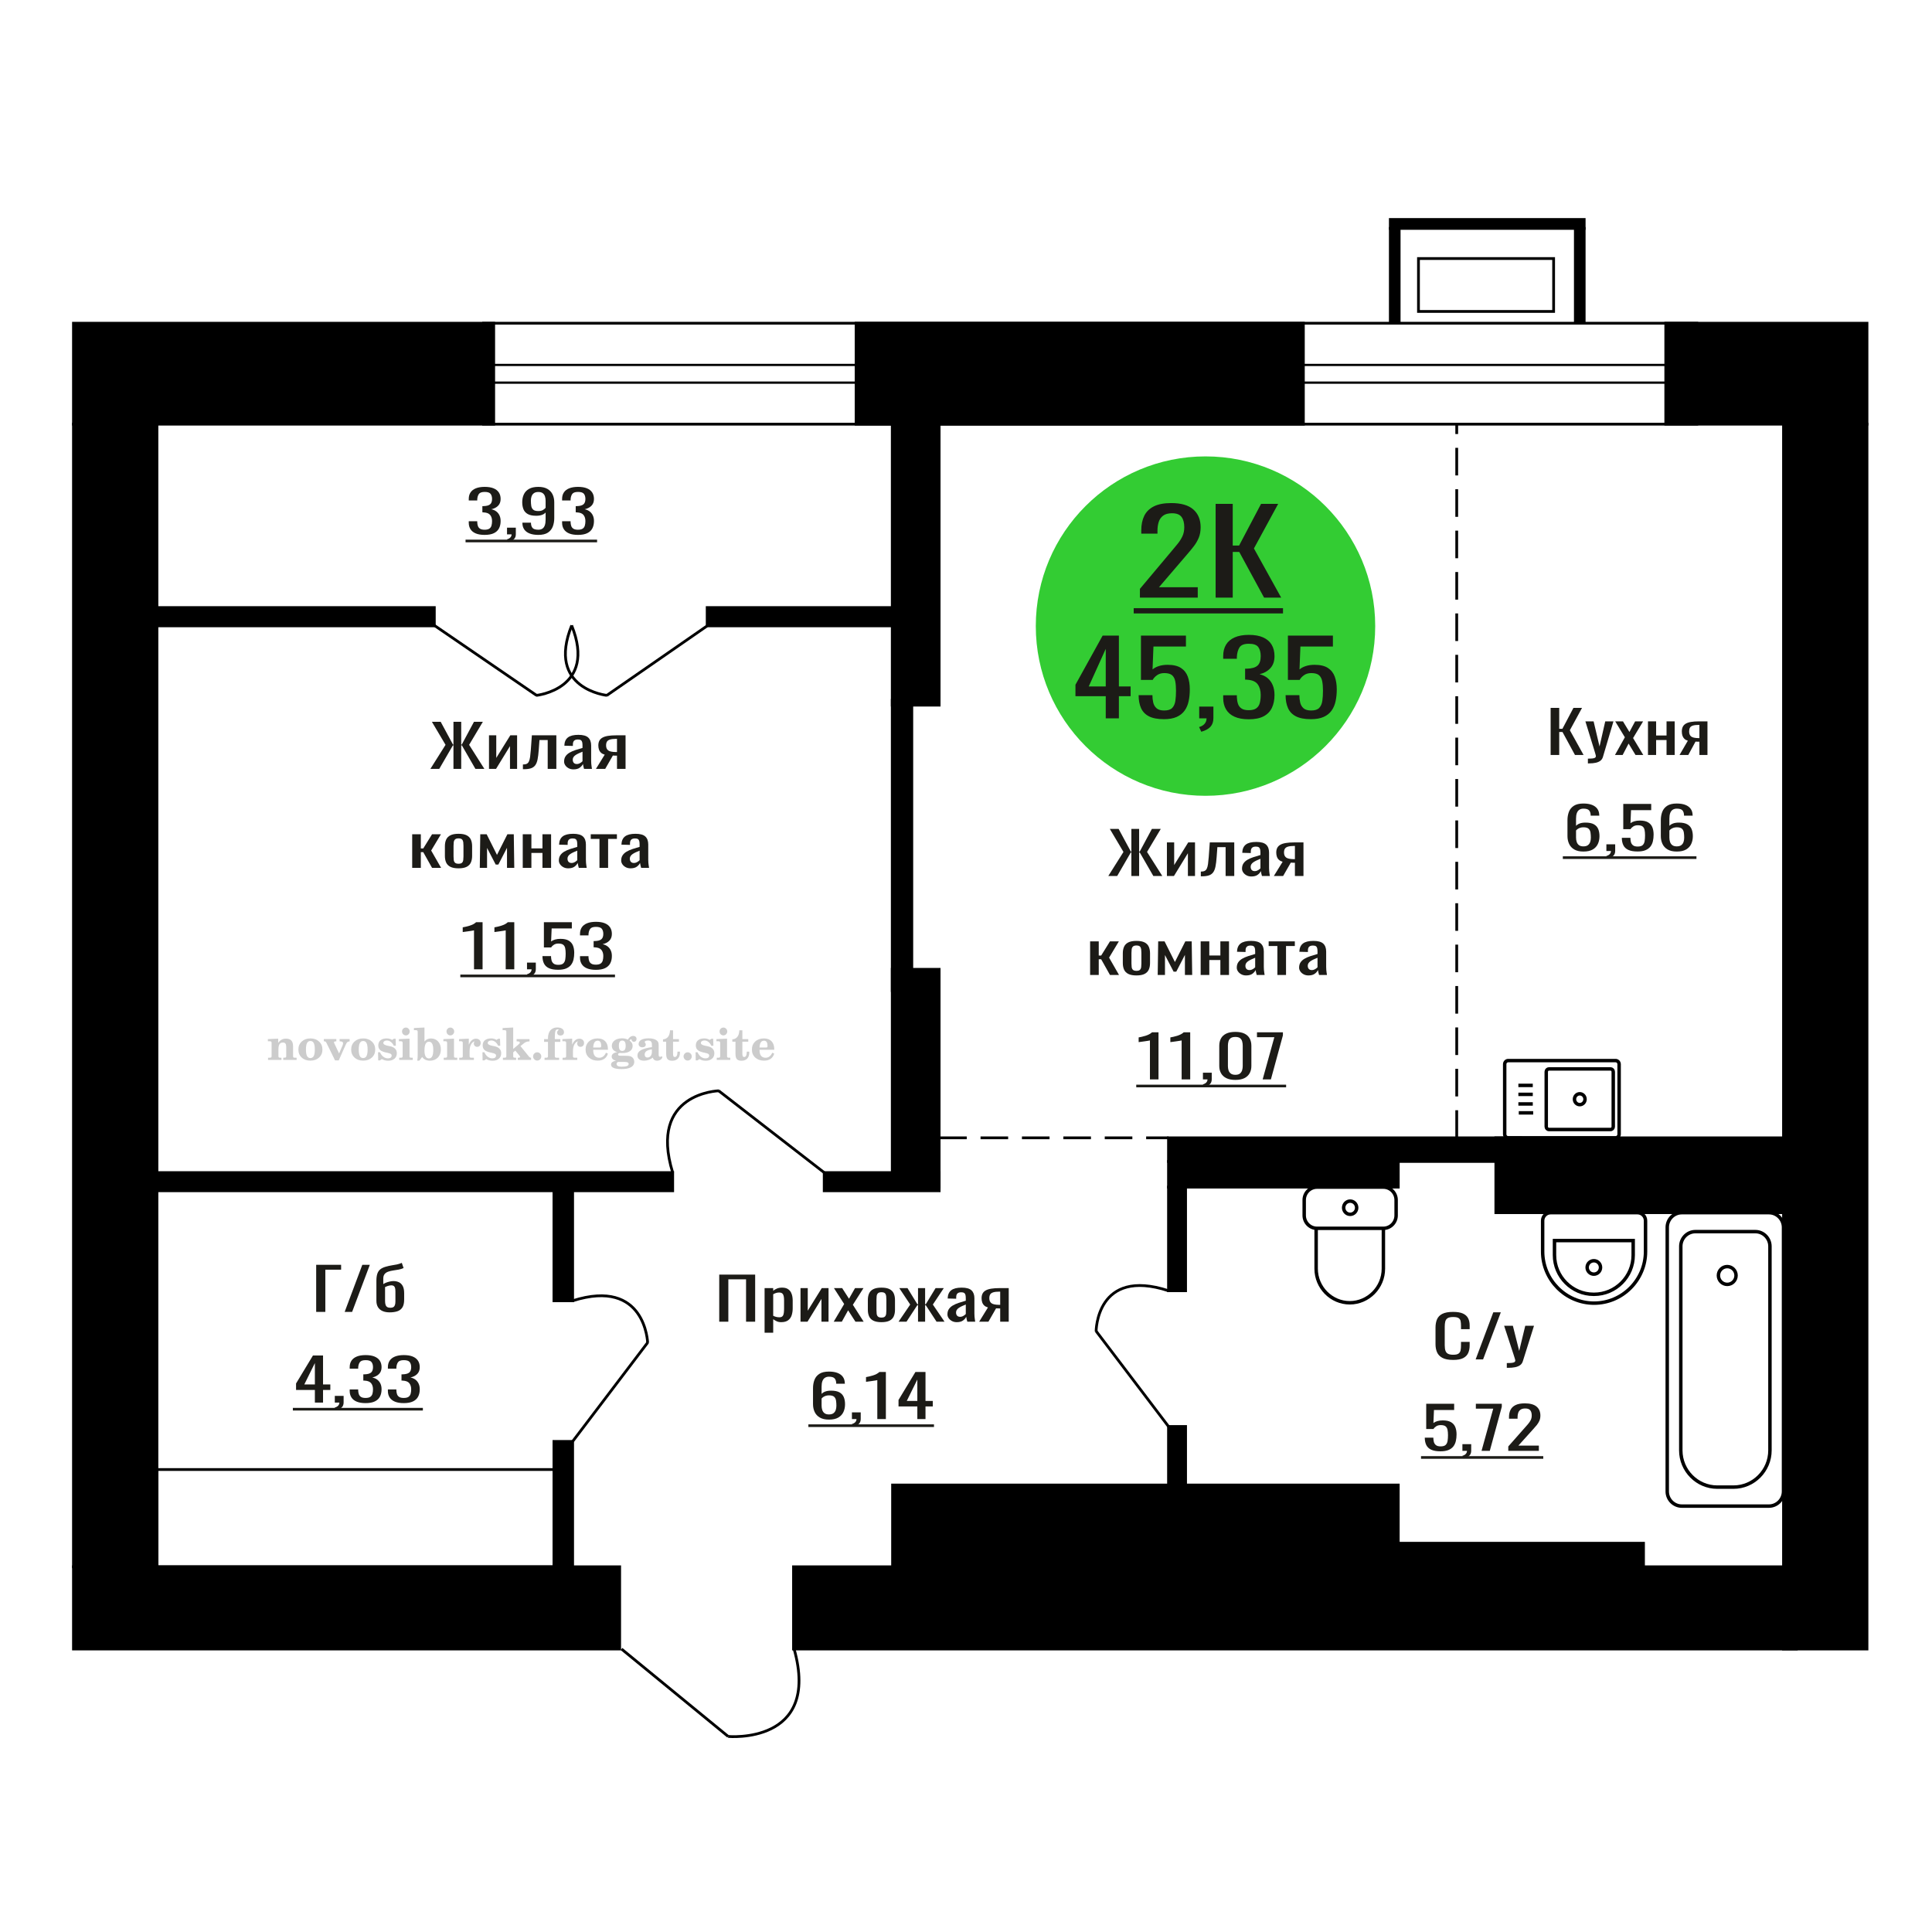 <?xml version="1.0" encoding="UTF-8"?>
<!DOCTYPE svg PUBLIC "-//W3C//DTD SVG 1.1//EN" "http://www.w3.org/Graphics/SVG/1.1/DTD/svg11.dtd">
<!-- Creator: CorelDRAW 2019 -->
<svg xmlns="http://www.w3.org/2000/svg" xml:space="preserve" width="140mm" height="140mm" version="1.1" style="shape-rendering:geometricPrecision; text-rendering:geometricPrecision; image-rendering:optimizeQuality; fill-rule:evenodd; clip-rule:evenodd"
viewBox="0 0 14000 14000"
 xmlns:xlink="http://www.w3.org/1999/xlink">
 <defs>
  <style type="text/css">
   <![CDATA[
    .str0 {stroke:black;stroke-width:25;stroke-miterlimit:22.926}
    .str1 {stroke:black;stroke-width:20;stroke-miterlimit:22.926}
    .str2 {stroke:black;stroke-width:20;stroke-miterlimit:22.926;stroke-dasharray:200 100}
    .fil1 {fill:none}
    .fil3 {fill:black}
    .fil2 {fill:#1C1B17}
    .fil4 {fill:#33CC33}
    .fil0 {fill:#1C1B17;fill-rule:nonzero}
    .fil5 {fill:#CCCCCC;fill-rule:nonzero}
   ]]>
  </style>
 </defs>
 <g id="Слой_x0020_1">
  <polygon class="fil0" points="11236.45,5470.78 11236.45,5129.52 11298.73,5129.52 11298.73,5281.19 11321.89,5281.19 11401.8,5129.52 11464.07,5129.52 11375.89,5291.72 11475.1,5470.78 11412.82,5470.78 11322.44,5304.36 11298.73,5304.36 11298.73,5470.78 "/>
  <path id="1" class="fil0" d="M11506.52 5531.87l0 -34.55c14.33,0 25.72,-0.49 34.17,-1.47 8.45,-0.99 14.51,-2.81 18.19,-5.48 3.67,-2.67 5.52,-6.39 5.52,-11.16 0,-2.53 -1.3,-8.15 -3.86,-16.86 -2.58,-8.7 -5.34,-17.97 -8.27,-27.8l-63.93 -207.29 59.52 0 42.99 182.01 41.34 -182.01 59.52 0 -76.06 257c-3.31,11.8 -9.37,21.14 -18.18,28.02 -8.83,6.88 -20.12,11.87 -33.91,14.96 -13.78,3.09 -30.4,4.63 -49.87,4.63l-7.17 0z"/>
  <polygon id="2" class="fil0" points="11702.72,5470.78 11774.37,5342.7 11704.38,5227.26 11760.6,5227.26 11807.44,5304.36 11848.78,5227.26 11906.65,5227.26 11833.89,5348.18 11907.75,5470.78 11851.54,5470.78 11801.38,5388.2 11758.38,5470.78 "/>
  <polygon id="3" class="fil0" points="11941.92,5470.78 11941.92,5227.26 12000.89,5227.26 12000.89,5329.64 12076.4,5329.64 12076.4,5227.26 12135.37,5227.26 12135.37,5470.78 12076.4,5470.78 12076.4,5362.5 12000.89,5362.5 12000.89,5470.78 "/>
  <path id="4" class="fil0" d="M12170.64 5470.78l60.09 -103.22c-10.3,-3.09 -18.66,-7.72 -25.08,-13.9 -6.44,-6.18 -11.12,-13.77 -14.06,-22.75 -2.93,-8.99 -4.41,-19.1 -4.41,-30.34 0,-12.92 2.21,-24.01 6.62,-33.28 4.41,-9.27 11.39,-16.86 20.94,-22.75 9.55,-5.9 22.23,-10.26 38.03,-13.06 15.8,-2.81 35.27,-4.22 58.42,-4.22l61.72 0 0 243.52 -58.41 0 0 -96.06c-5.89,0 -10.84,-0.07 -14.89,-0.21 -4.04,-0.14 -8.45,-0.35 -13.22,-0.63l-52.37 96.9 -63.38 0zm137.24 -122.18c0.73,0 1.93,0 3.59,0 1.64,0 2.65,0 3.03,0l0 -95.64c-0.38,0 -1.39,0 -3.03,0 -1.66,0 -2.67,0 -3.04,0 -17.27,0 -30.95,1.62 -41.06,4.85 -10.1,3.23 -17.18,8.28 -21.22,15.16 -4.04,6.89 -6.06,16.08 -6.06,27.6 0,16.01 4.69,27.95 14.05,35.81 9.37,7.87 27.29,11.94 53.74,12.22z"/>
  <polygon class="fil0" points="5211.86,9577.55 5211.86,9236.29 5472.18,9236.29 5472.18,9577.55 5406.23,9577.55 5406.23,9270.42 5277.81,9270.42 5277.81,9577.55 "/>
  <path id="1" class="fil0" d="M5540.47 9657.6l0 -323.57 62.45 0 0 19.38c7.4,-6.18 16.35,-11.51 26.85,-16.01 10.5,-4.49 22.96,-6.74 37.37,-6.74 17.49,0 31.42,3.3 41.72,9.9 10.31,6.6 18,14.89 23.06,24.86 5.05,9.97 8.36,20.08 9.92,30.33 1.56,10.26 2.34,19.03 2.34,26.34l0 58.98c0,17.13 -2.34,33.35 -7.01,48.66 -4.67,15.31 -13.14,27.67 -25.38,37.08 -12.26,9.41 -29.48,14.11 -51.66,14.11 -12.07,0 -22.77,-2.18 -32.1,-6.53 -9.34,-4.35 -17.71,-9.34 -25.11,-14.96l0 98.17 -62.45 0zm107.39 -112.07c10.91,0 18.68,-2.88 23.35,-8.64 4.67,-5.75 7.59,-13.55 8.75,-23.38 1.18,-9.83 1.76,-20.64 1.76,-32.44l0 -58.98c0,-10.11 -0.77,-19.45 -2.34,-28.02 -1.55,-8.57 -4.86,-15.38 -9.92,-20.43 -5.05,-5.06 -13.03,-7.59 -23.92,-7.59 -8.18,0 -15.96,1.27 -23.36,3.79 -7.38,2.53 -13.81,5.48 -19.26,8.85l0 155.89c5.84,3.09 12.46,5.68 19.86,7.79 7.38,2.11 15.75,3.16 25.08,3.16z"/>
  <polygon id="2" class="fil0" points="5800.78,9577.55 5800.78,9334.03 5853.32,9334.03 5853.32,9497.92 5954.88,9334.03 6003.91,9334.03 6003.91,9577.55 5952.54,9577.55 5952.54,9412.4 5851.56,9577.55 "/>
  <polygon id="3" class="fil0" points="6041.26,9577.55 6117.14,9449.47 6043.02,9334.03 6102.55,9334.03 6152.16,9411.13 6195.94,9334.03 6257.23,9334.03 6180.17,9454.95 6258.39,9577.55 6198.86,9577.55 6145.75,9494.97 6100.21,9577.55 "/>
  <path id="4" class="fil0" d="M6387.39 9580.92c-24.91,0 -44.56,-3.65 -58.95,-10.95 -14.41,-7.31 -24.62,-17.7 -30.65,-31.18 -6.04,-13.48 -9.04,-29.35 -9.04,-47.61l0 -70.78c0,-18.26 3,-34.12 9.04,-47.61 6.03,-13.48 16.24,-23.87 30.65,-31.17 14.39,-7.31 34.04,-10.96 58.95,-10.96 24.89,0 44.45,3.65 58.65,10.96 14.2,7.3 24.33,17.69 30.36,31.17 6.02,13.49 9.04,29.35 9.04,47.61l0 70.78c0,18.26 -3.02,34.13 -9.04,47.61 -6.03,13.48 -16.16,23.87 -30.36,31.18 -14.2,7.3 -33.76,10.95 -58.65,10.95zm0 -33.28c12.06,0 20.53,-2.53 25.39,-7.59 4.86,-5.05 7.77,-11.72 8.76,-20.01 0.97,-8.28 1.45,-16.92 1.45,-25.91l0 -76.26c0,-9.27 -0.48,-17.97 -1.45,-26.12 -0.99,-8.14 -3.9,-14.81 -8.76,-20.01 -4.86,-5.2 -13.33,-7.79 -25.39,-7.79 -12.07,0 -20.63,2.59 -25.69,7.79 -5.06,5.2 -8.08,11.87 -9.05,20.01 -0.97,8.15 -1.45,16.85 -1.45,26.12l0 76.26c0,8.99 0.48,17.63 1.45,25.91 0.97,8.29 3.99,14.96 9.05,20.01 5.06,5.06 13.62,7.59 25.69,7.59z"/>
  <polygon id="5" class="fil0" points="6511.13,9577.55 6595.76,9453.26 6516.38,9334.03 6575.91,9334.03 6647.7,9451.16 6652.37,9451.16 6652.37,9334.03 6703.74,9334.03 6703.74,9451.16 6708.41,9451.16 6779.62,9334.03 6839.15,9334.03 6759.76,9453.26 6844.4,9577.55 6786.61,9577.55 6708.41,9457.9 6703.74,9457.9 6703.74,9577.55 6652.37,9577.55 6652.37,9457.9 6647.12,9457.9 6568.9,9577.55 "/>
  <path id="6" class="fil0" d="M6933.13 9580.92c-13.23,0 -24.91,-2.74 -35.02,-8.22 -10.11,-5.47 -18.09,-12.49 -23.94,-21.06 -5.83,-8.57 -8.74,-17.63 -8.74,-27.18 0,-15.16 3.49,-27.94 10.5,-38.33 7,-10.4 16.64,-19.17 28.88,-26.34 12.27,-7.16 26.47,-13.41 42.62,-18.74 16.15,-5.34 33.17,-10.54 51.06,-15.59l0 -17.28c0,-9.83 -0.77,-17.97 -2.32,-24.43 -1.57,-6.46 -4.77,-11.31 -9.63,-14.54 -4.86,-3.23 -12.16,-4.84 -21.89,-4.84 -8.56,0 -15.48,1.4 -20.73,4.21 -5.25,2.81 -9.04,6.81 -11.37,12.01 -2.34,5.19 -3.5,11.3 -3.5,18.32l0 12.22 -61.88 -1.68c0.78,-26.97 9.34,-46.84 25.69,-59.62 16.33,-12.78 41.63,-19.17 75.88,-19.17 33.45,0 57.2,6.6 71.21,19.8 14,13.2 21,32.3 21,57.3l0 111.23c0,7.58 0.29,14.88 0.88,21.91 0.59,7.02 1.36,13.55 2.33,19.59 0.97,6.04 1.86,11.72 2.63,17.06l-57.2 0c-1.16,-4.49 -2.63,-10.18 -4.38,-17.06 -1.76,-6.88 -3.02,-13.13 -3.79,-18.75 -3.9,9.55 -11.39,18.47 -22.47,26.75 -11.1,8.29 -26.37,12.43 -45.82,12.43zm24.51 -38.76c6.23,0 12.07,-1.26 17.51,-3.79 5.45,-2.53 10.31,-5.41 14.59,-8.64 4.28,-3.23 7.2,-5.83 8.75,-7.79l0 -69.1c-9.72,3.93 -18.86,7.87 -27.43,11.8 -8.56,3.93 -16.04,8.07 -22.47,12.43 -6.41,4.35 -11.47,9.27 -15.17,14.74 -3.7,5.48 -5.54,11.73 -5.54,18.75 0,9.83 2.52,17.56 7.58,23.17 5.06,5.62 12.45,8.43 22.18,8.43z"/>
  <path id="7" class="fil0" d="M7095.39 9577.55l63.63 -103.22c-10.9,-3.09 -19.76,-7.72 -26.56,-13.9 -6.81,-6.18 -11.77,-13.77 -14.89,-22.75 -3.1,-8.99 -4.67,-19.1 -4.67,-30.34 0,-12.92 2.34,-24.01 7.01,-33.28 4.67,-9.27 12.07,-16.86 22.18,-22.75 10.11,-5.9 23.54,-10.26 40.27,-13.06 16.74,-2.81 37.35,-4.22 61.87,-4.22l65.37 0 0 243.52 -61.86 0 0 -96.06c-6.23,0 -11.48,-0.07 -15.77,-0.21 -4.28,-0.14 -8.95,-0.35 -14,-0.63l-55.46 96.9 -67.12 0zm145.34 -122.18c0.78,0 2.04,0 3.8,0 1.74,0 2.81,0 3.21,0l0 -95.64c-0.4,0 -1.47,0 -3.21,0 -1.76,0 -2.83,0 -3.22,0 -18.29,0 -32.78,1.62 -43.49,4.85 -10.69,3.23 -18.19,8.28 -22.47,15.16 -4.28,6.89 -6.41,16.08 -6.41,27.6 0,16.01 4.96,27.95 14.88,35.81 9.92,7.87 28.9,11.94 56.91,12.22z"/>
  <path class="fil1 str0" d="M10024.59 8602.32l-481.6 0c-50.74,0 -92.26,42.13 -92.26,93.62l0 111.31c0,51.49 41.52,93.62 92.26,93.62l481.6 0c50.74,0 92.25,-42.13 92.25,-93.62l0 -111.31c0,-51.49 -41.51,-93.62 -92.25,-93.62zm0 298.55l-487.36 0 0 292.29c0,136 109.65,247.27 243.67,247.27l0.01 0c134.02,0 243.68,-111.27 243.68,-247.27l0 -292.29zm-240.8 -197.2c-26.08,0 -47.22,21.46 -47.22,47.93 0,26.46 21.14,47.92 47.22,47.92 26.08,0 47.22,-21.46 47.22,-47.92 0,-26.47 -21.14,-47.93 -47.22,-47.93z"/>
  <path class="fil1 str0" d="M11707.35 8245.13l-778.41 0c-13.96,0 -25.39,-11.76 -25.39,-26.12l0 -507.44c0,-14.37 11.43,-26.12 25.39,-26.12l778.41 0c13.97,0 25.4,11.75 25.4,26.12l0 507.44c0,14.36 -11.43,26.12 -25.4,26.12zm-37.01 -60.28l-445.74 0c-10.96,0 -19.92,-9.21 -19.92,-20.48l0 -398.15c0,-11.28 8.96,-20.5 19.92,-20.5l445.74 0c10.96,0 19.92,9.22 19.92,20.5l0 398.15c0,11.27 -8.96,20.48 -19.92,20.48zm-222.87 -180.18c-21.15,0 -38.3,-17.63 -38.3,-39.38 0,-21.75 17.15,-39.38 38.3,-39.38 21.15,0 38.29,17.63 38.29,39.38 0,21.75 -17.14,39.38 -38.29,39.38zm-337.46 59.63l-104.38 0m101.48 -64.8l-104.38 0m104.38 -69.44l-104.38 0m104.38 -64.8l-104.38 0"/>
  <path class="fil0" d="M6006.9 10286.96c-27.07,0 -49.12,-4.98 -66.14,-14.95 -17.02,-9.98 -29.49,-23.46 -37.42,-40.45 -7.93,-16.99 -11.89,-35.88 -11.89,-56.67l0 -115.01c0,-22.19 3.47,-42.42 10.44,-60.67 6.97,-18.26 18.85,-32.87 35.68,-43.82 16.83,-10.95 39.93,-16.43 69.33,-16.43 24.36,0 44.96,3.23 61.79,9.69 16.81,6.46 29.77,15.87 38.85,28.23 9.09,12.36 13.84,27.38 14.23,45.08 0,0.56 0.09,1.33 0.29,2.31 0.19,0.99 0.29,1.9 0.29,2.74l-62.66 0c0,-16.57 -3.67,-29.21 -11.03,-37.91 -7.35,-8.71 -21.27,-13.06 -41.76,-13.06 -11.22,0 -20.89,2.59 -29.01,7.79 -8.13,5.2 -14.21,13.13 -18.27,23.8 -4.07,10.68 -6.09,24.44 -6.09,41.29l0 51.82c6.18,-7.02 14.98,-12.71 26.4,-17.06 11.4,-4.35 25.41,-6.53 42.05,-6.53 25.91,0 46.22,4.07 60.92,12.22 14.69,8.14 25.14,19.59 31.32,34.33 6.18,14.75 9.28,32.09 9.28,52.04 0,20.5 -3.87,39.18 -11.6,56.03 -7.73,16.85 -20.11,30.26 -37.13,40.24 -17.02,9.97 -39.64,14.95 -67.87,14.95zm0 -37.49c13.92,0 24.74,-2.88 32.48,-8.64 7.74,-5.76 13.25,-13.41 16.54,-22.96 3.28,-9.55 4.93,-19.95 4.93,-31.18 0,-13.48 -0.87,-25.98 -2.62,-37.5 -1.73,-11.51 -6.27,-20.71 -13.63,-27.59 -7.34,-6.88 -19.91,-10.32 -37.7,-10.32 -8.51,0 -16.25,1.12 -23.22,3.37 -6.95,2.24 -12.94,5.12 -17.98,8.63 -5.02,3.51 -9.09,7.24 -12.17,11.17l0 50.98c0,11.51 1.64,22.19 4.93,32.02 3.28,9.83 8.8,17.62 16.52,23.38 7.74,5.76 18.38,8.64 31.92,8.64z"/>
  <path id="1" class="fil0" d="M6182.67 10338.36l-9.86 -19.38c10.45,-2.53 18.66,-6.95 24.66,-13.27 5.99,-6.32 9,-13.83 9,-22.54l-33.08 0 0 -48.45 63.82 0 0 47.61c0,14.88 -4.44,26.75 -13.34,35.6 -8.89,8.85 -22.62,15.66 -41.2,20.43z"/>
  <path id="2" class="fil0" d="M6357.29 10283.17l0 -282.28c-0.39,0.28 -4.74,1.13 -13.06,2.53 -8.3,1.4 -17.69,2.81 -28.13,4.21 -10.44,1.41 -19.72,2.67 -27.84,3.8 -8.13,1.12 -12.38,1.68 -12.77,1.68l0 -34.13c6.57,-1.12 14.21,-2.66 22.92,-4.63 8.7,-1.97 17.59,-4.35 26.68,-7.16 9.09,-2.81 17.79,-6.32 26.11,-10.54 8.32,-4.21 15.37,-9.12 21.18,-14.74l46.98 0 0 341.26 -62.07 0z"/>
  <path id="3" class="fil0" d="M6647.36 10283.17l0 -91.42 -136.33 0 0 -47.19 122.41 -202.65 73.09 0 0 209.81 52.79 0 0 40.03 -52.79 0 0 91.42 -59.17 0zm-76.57 -131.45l76.57 0 0 -155.04 -76.57 155.04z"/>
  <polygon id="4" class="fil2" points="5857.8,10321.47 6768.03,10321.47 6768.03,10340.62 5857.8,10340.62 "/>
  <path class="fil1 str0" d="M12720.2 8924.81l-435 0c-58.04,0 -105.53,47.93 -105.53,106.52l0 1478.58c0,146.47 118.71,266.3 263.81,266.3l118.44 0c145.1,0 263.8,-119.83 263.8,-266.3l0 -1478.58c0,-58.59 -47.48,-106.52 -105.52,-106.52zm98.26 -137.29l-631.51 0c-58.04,0 -105.53,47.93 -105.53,106.51l0 1913.25c0,58.59 47.49,106.51 105.53,106.51l631.51 0c58.03,0 105.52,-47.92 105.52,-106.51l0 -1913.25c0,-58.58 -47.49,-106.51 -105.52,-106.51zm-302.31 390.61c-35.3,0 -63.92,28.89 -63.92,64.54 0,35.63 28.62,64.53 63.92,64.53 35.31,0 63.93,-28.9 63.93,-64.53 0,-35.65 -28.62,-64.54 -63.93,-64.54z"/>
  <path class="fil1 str0" d="M11866.19 8787.52l-629.66 0c-31.88,0 -57.96,26.15 -57.96,58.12l0 223.66c0,205.61 167.75,373.84 372.78,373.84l0.02 0c205.03,0 372.78,-168.23 372.78,-373.84l0 -223.66c0,-31.97 -26.08,-58.12 -57.96,-58.12zm-31.53 202.26l-570.23 0 0 105.35c0,156.11 127.36,283.84 283.03,283.84l4.17 0c155.67,0 283.03,-127.73 283.03,-283.84l0 -105.35zm-285.12 145.96c-26.78,0 -48.5,21.78 -48.5,48.64 0,26.86 21.72,48.64 48.5,48.64 26.8,0 48.51,-21.78 48.51,-48.64 0,-26.86 -21.71,-48.64 -48.51,-48.64z"/>
  <path class="fil0" d="M11473.95 6170.62c-27.07,0 -49.12,-4.98 -66.14,-14.95 -17.02,-9.98 -29.49,-23.46 -37.42,-40.45 -7.94,-16.99 -11.89,-35.88 -11.89,-56.67l0 -115.01c0,-22.19 3.47,-42.42 10.44,-60.67 6.97,-18.26 18.85,-32.87 35.68,-43.82 16.82,-10.95 39.93,-16.43 69.33,-16.43 24.36,0 44.96,3.23 61.78,9.69 16.82,6.46 29.77,15.87 38.86,28.23 9.09,12.36 13.84,27.38 14.23,45.08 0,0.56 0.09,1.33 0.29,2.31 0.19,0.99 0.28,1.9 0.28,2.74l-62.65 0c0,-16.57 -3.67,-29.21 -11.03,-37.91 -7.35,-8.71 -21.27,-13.06 -41.76,-13.06 -11.22,0 -20.89,2.59 -29.01,7.79 -8.13,5.2 -14.21,13.13 -18.28,23.8 -4.06,10.68 -6.08,24.44 -6.08,41.29l0 51.82c6.18,-7.02 14.98,-12.71 26.39,-17.06 11.4,-4.35 25.42,-6.53 42.06,-6.53 25.91,0 46.22,4.07 60.91,12.22 14.7,8.14 25.15,19.59 31.33,34.33 6.18,14.75 9.28,32.09 9.28,52.04 0,20.5 -3.87,39.18 -11.61,56.03 -7.72,16.85 -20.1,30.26 -37.12,40.24 -17.02,9.97 -39.64,14.95 -67.87,14.95zm0 -37.49c13.92,0 24.74,-2.88 32.48,-8.64 7.74,-5.76 13.25,-13.41 16.54,-22.96 3.28,-9.55 4.93,-19.95 4.93,-31.18 0,-13.48 -0.87,-25.98 -2.62,-37.5 -1.73,-11.51 -6.28,-20.71 -13.63,-27.59 -7.34,-6.88 -19.91,-10.32 -37.7,-10.32 -8.51,0 -16.25,1.12 -23.22,3.37 -6.95,2.24 -12.94,5.12 -17.98,8.63 -5.03,3.51 -9.09,7.24 -12.17,11.17l0 50.98c0,11.51 1.64,22.19 4.93,32.02 3.27,9.83 8.8,17.62 16.52,23.38 7.74,5.76 18.38,8.64 31.92,8.64z"/>
  <path id="1" class="fil0" d="M11649.72 6222.02l-9.86 -19.38c10.45,-2.53 18.66,-6.95 24.66,-13.27 5.99,-6.32 8.99,-13.83 8.99,-22.54l-33.07 0 0 -48.45 63.82 0 0 47.61c0,14.88 -4.45,26.75 -13.34,35.6 -8.9,8.85 -22.62,15.66 -41.2,20.43z"/>
  <path id="2" class="fil0" d="M11866.11 6170.2c-28.24,0 -50.67,-3.93 -67.29,-11.8 -16.63,-7.86 -28.53,-19.24 -35.68,-34.12 -7.16,-14.89 -10.74,-32.58 -10.74,-53.09l62.08 0c0,10.11 1.15,20.01 3.48,29.7 2.31,9.7 7.26,17.7 14.79,24.02 7.54,6.32 19.06,9.48 34.52,9.48 17.02,0 29.2,-3.58 36.54,-10.74 7.36,-7.17 12,-16.86 13.92,-29.07 1.95,-12.22 2.91,-26.06 2.91,-41.5 0,-15.45 -1.16,-28.58 -3.48,-39.4 -2.32,-10.81 -7.15,-19.1 -14.5,-24.85 -7.36,-5.76 -18.95,-8.64 -34.81,-8.64 -12.77,0 -23.59,2.88 -32.49,8.64 -8.89,5.75 -15.47,12.28 -19.73,19.59l-52.78 0 0 -182.85 202.46 0 0 45.08 -146.19 0 -4.07 94.37c7.74,-5.9 17.31,-10.53 28.73,-13.9 11.4,-3.37 24.45,-5.06 39.16,-5.06 25.51,0 45.54,4.36 60.03,13.06 14.5,8.71 24.76,20.65 30.75,35.82 5.99,15.16 8.99,32.58 8.99,52.24 0,17.41 -1.73,33.63 -5.21,48.66 -3.49,15.03 -9.57,28.09 -18.28,39.18 -8.7,11.1 -20.6,19.73 -35.67,25.91 -15.1,6.18 -34.24,9.27 -57.44,9.27z"/>
  <path id="3" class="fil0" d="M12150.38 6170.62c-27.08,0 -49.12,-4.98 -66.14,-14.95 -17.02,-9.98 -29.5,-23.46 -37.43,-40.45 -7.93,-16.99 -11.88,-35.88 -11.88,-56.67l0 -115.01c0,-22.19 3.47,-42.42 10.44,-60.67 6.96,-18.26 18.85,-32.87 35.67,-43.82 16.83,-10.95 39.94,-16.43 69.34,-16.43 24.35,0 44.95,3.23 61.78,9.69 16.81,6.46 29.77,15.87 38.86,28.23 9.09,12.36 13.84,27.38 14.22,45.08 0,0.56 0.1,1.33 0.29,2.31 0.19,0.99 0.29,1.9 0.29,2.74l-62.65 0c0,-16.57 -3.68,-29.21 -11.03,-37.91 -7.35,-8.71 -21.28,-13.06 -41.76,-13.06 -11.23,0 -20.89,2.59 -29.02,7.79 -8.12,5.2 -14.21,13.13 -18.27,23.8 -4.06,10.68 -6.09,24.44 -6.09,41.29l0 51.82c6.19,-7.02 14.99,-12.71 26.4,-17.06 11.4,-4.35 25.42,-6.53 42.05,-6.53 25.92,0 46.23,4.07 60.92,12.22 14.69,8.14 25.14,19.59 31.33,34.33 6.18,14.75 9.28,32.09 9.28,52.04 0,20.5 -3.87,39.18 -11.61,56.03 -7.73,16.85 -20.1,30.26 -37.12,40.24 -17.02,9.97 -39.65,14.95 -67.87,14.95zm0 -37.49c13.92,0 24.74,-2.88 32.48,-8.64 7.74,-5.76 13.24,-13.41 16.54,-22.96 3.27,-9.55 4.93,-19.95 4.93,-31.18 0,-13.48 -0.87,-25.98 -2.62,-37.5 -1.74,-11.51 -6.28,-20.71 -13.63,-27.59 -7.34,-6.88 -19.91,-10.32 -37.7,-10.32 -8.51,0 -16.25,1.12 -23.22,3.37 -6.95,2.24 -12.94,5.12 -17.98,8.63 -5.03,3.51 -9.09,7.24 -12.18,11.17l0 50.98c0,11.51 1.64,22.19 4.93,32.02 3.28,9.83 8.8,17.62 16.53,23.38 7.74,5.76 18.38,8.64 31.92,8.64z"/>
  <polygon id="4" class="fil2" points="11324.85,6205.13 12293.09,6205.13 12293.09,6224.28 11324.85,6224.28 "/>
  <polygon class="fil3 str1" points="13016.52,11949.29 13016.52,11353.44 5750.12,11353.44 5750.12,11949.29 "/>
  <path class="fil1 str1" d="M5276.61 12583.04c0,0 672.87,61.44 477.96,-633.74"/>
  <line class="fil1 str1" x1="4503.55" y1="11949.29" x2="5276.61" y2= "12583.04" />
  <path class="fil0" d="M8332.89 7821.67l0 -282.28c-0.39,0.28 -4.74,1.13 -13.06,2.53 -8.3,1.4 -17.69,2.81 -28.13,4.21 -10.44,1.41 -19.72,2.67 -27.84,3.8 -8.13,1.12 -12.38,1.68 -12.77,1.68l0 -34.13c6.57,-1.12 14.21,-2.66 22.92,-4.63 8.7,-1.97 17.59,-4.35 26.68,-7.16 9.09,-2.81 17.79,-6.32 26.11,-10.54 8.32,-4.21 15.37,-9.12 21.18,-14.74l46.98 0 0 341.26 -62.07 0z"/>
  <path id="1" class="fil0" d="M8562.62 7821.67l0 -282.28c-0.39,0.28 -4.74,1.13 -13.05,2.53 -8.31,1.4 -17.7,2.81 -28.14,4.21 -10.43,1.41 -19.71,2.67 -27.84,3.8 -8.12,1.12 -12.38,1.68 -12.76,1.68l0 -34.13c6.57,-1.12 14.21,-2.66 22.91,-4.63 8.7,-1.97 17.6,-4.35 26.69,-7.16 9.08,-2.81 17.79,-6.32 26.1,-10.54 8.32,-4.21 15.37,-9.12 21.18,-14.74l46.98 0 0 341.26 -62.07 0z"/>
  <path id="2" class="fil0" d="M8726.22 7876.86l-9.86 -19.38c10.45,-2.53 18.66,-6.95 24.66,-13.27 5.99,-6.32 8.99,-13.83 8.99,-22.54l-33.07 0 0 -48.45 63.82 0 0 47.61c0,14.88 -4.45,26.75 -13.34,35.6 -8.9,8.85 -22.63,15.66 -41.2,20.43z"/>
  <path id="3" class="fil0" d="M8951.89 7825.46c-26.68,0 -48.63,-4.35 -65.85,-13.06 -17.21,-8.71 -29.97,-20.64 -38.29,-35.81 -8.3,-15.17 -12.46,-32.44 -12.46,-51.82l0 -147.04c0,-19.94 4.06,-37.42 12.17,-52.45 8.13,-15.03 20.79,-26.75 38.01,-35.18 17.21,-8.43 39.35,-12.64 66.42,-12.64 27.07,0 49.12,4.21 66.14,12.64 17.02,8.43 29.59,20.15 37.7,35.18 8.12,15.03 12.19,32.51 12.19,52.45l0 147.04c0,19.66 -4.16,37.07 -12.48,52.24 -8.32,15.17 -20.97,27.04 -37.99,35.6 -17.02,8.57 -38.87,12.85 -65.56,12.85zm0 -37.07c14.69,0 25.82,-3.09 33.35,-9.27 7.55,-6.18 12.77,-14.12 15.67,-23.81 2.91,-9.69 4.35,-19.73 4.35,-30.12l0 -147.88c0,-10.95 -1.35,-21.28 -4.06,-30.97 -2.71,-9.69 -7.83,-17.48 -15.37,-23.38 -7.54,-5.9 -18.86,-8.85 -33.94,-8.85 -15.08,0 -26.49,2.95 -34.23,8.85 -7.74,5.9 -12.96,13.69 -15.66,23.38 -2.71,9.69 -4.06,20.02 -4.06,30.97l0 147.88c0,10.39 1.45,20.43 4.35,30.12 2.89,9.69 8.32,17.63 16.24,23.81 7.93,6.18 19.06,9.27 33.36,9.27z"/>
  <polygon id="4" class="fil0" points="9149.71,7821.67 9234.41,7515.8 9108.52,7515.8 9108.52,7480.41 9296.48,7480.41 9296.48,7502.32 9209.47,7821.67 "/>
  <polygon id="5" class="fil2" points="8233.69,7859.97 9319.7,7859.97 9319.7,7879.12 8233.69,7879.12 "/>
  <polygon class="fil0" points="3118.57,5571.8 3228.58,5397.38 3129.68,5230.54 3193.47,5230.54 3282.42,5395.27 3285.93,5395.27 3285.93,5230.54 3342.11,5230.54 3342.11,5395.27 3346.2,5395.27 3434.56,5230.54 3498.94,5230.54 3399.45,5397.38 3510.06,5571.8 3445.11,5571.8 3346.8,5401.17 3342.11,5401.17 3342.11,5571.8 3285.93,5571.8 3285.93,5401.17 3281.83,5401.17 3182.94,5571.8 "/>
  <polygon id="1" class="fil0" points="3543.42,5571.8 3543.42,5328.28 3596.09,5328.28 3596.09,5492.17 3697.92,5328.28 3747.07,5328.28 3747.07,5571.8 3695.57,5571.8 3695.57,5406.65 3594.33,5571.8 "/>
  <path id="2" class="fil0" d="M3789.2 5573.91l0 -34.13c11.71,0 20.97,-1.68 27.79,-5.06 6.84,-3.37 12.1,-9.05 15.81,-17.06 3.71,-8 6.53,-18.82 8.49,-32.44 1.94,-13.62 3.7,-30.68 5.26,-51.19l7.61 -105.75 177.3 0 0 243.52 -62.61 0 0 -209.39 -59.69 0 -5.26 71.62c-1.96,27.81 -4.78,50.84 -8.49,69.1 -3.7,18.25 -9.45,32.51 -17.26,42.76 -7.81,10.25 -18.24,17.48 -31.31,21.7 -13.07,4.21 -29.94,6.32 -50.61,6.32l-7.03 0z"/>
  <path id="3" class="fil0" d="M4155.54 5575.17c-13.26,0 -24.97,-2.74 -35.11,-8.22 -10.14,-5.47 -18.14,-12.49 -24,-21.06 -5.85,-8.57 -8.77,-17.63 -8.77,-27.18 0,-15.16 3.5,-27.94 10.53,-38.33 7.02,-10.4 16.68,-19.17 28.96,-26.34 12.29,-7.16 26.53,-13.41 42.73,-18.74 16.19,-5.34 33.25,-10.54 51.19,-15.59l0 -17.28c0,-9.83 -0.77,-17.97 -2.33,-24.43 -1.57,-6.46 -4.78,-11.31 -9.65,-14.54 -4.88,-3.23 -12.2,-4.84 -21.95,-4.84 -8.58,0 -15.51,1.4 -20.78,4.21 -5.26,2.81 -9.07,6.81 -11.4,12.01 -2.35,5.19 -3.52,11.3 -3.52,18.32l0 12.22 -62.03 -1.68c0.78,-26.97 9.36,-46.84 25.75,-59.62 16.38,-12.78 41.74,-19.17 76.08,-19.17 33.54,0 57.35,6.6 71.39,19.8 14.04,13.2 21.06,32.3 21.06,57.3l0 111.23c0,7.58 0.29,14.88 0.89,21.91 0.58,7.02 1.36,13.55 2.33,19.59 0.97,6.04 1.86,11.72 2.64,17.06l-57.35 0c-1.17,-4.49 -2.64,-10.18 -4.39,-17.06 -1.76,-6.88 -3.03,-13.13 -3.81,-18.75 -3.9,9.55 -11.41,18.47 -22.52,26.75 -11.13,8.29 -26.44,12.43 -45.94,12.43zm24.57 -38.76c6.25,0 12.1,-1.26 17.56,-3.79 5.46,-2.53 10.33,-5.41 14.63,-8.64 4.29,-3.23 7.22,-5.83 8.77,-7.79l0 -69.1c-9.75,3.93 -18.91,7.87 -27.5,11.8 -8.58,3.93 -16.08,8.07 -22.53,12.43 -6.43,4.35 -11.5,9.27 -15.21,14.74 -3.7,5.48 -5.55,11.73 -5.55,18.75 0,9.83 2.53,17.56 7.6,23.17 5.07,5.62 12.48,8.43 22.23,8.43z"/>
  <path id="4" class="fil0" d="M4318.22 5571.8l63.79 -103.22c-10.93,-3.09 -19.8,-7.72 -26.62,-13.9 -6.84,-6.18 -11.81,-13.77 -14.93,-22.75 -3.11,-8.99 -4.68,-19.1 -4.68,-30.34 0,-12.92 2.34,-24.01 7.02,-33.28 4.68,-9.27 12.1,-16.86 22.24,-22.75 10.14,-5.9 23.6,-10.26 40.38,-13.06 16.78,-2.81 37.45,-4.22 62.03,-4.22l65.53 0 0 243.52 -62.01 0 0 -96.06c-6.26,0 -11.52,-0.07 -15.81,-0.21 -4.29,-0.14 -8.97,-0.35 -14.04,-0.63l-55.6 96.9 -67.3 0zm145.72 -122.18c0.77,0 2.04,0 3.8,0 1.75,0 2.82,0 3.23,0l0 -95.64c-0.41,0 -1.48,0 -3.23,0 -1.76,0 -2.83,0 -3.22,0 -18.33,0 -32.86,1.62 -43.6,4.85 -10.72,3.23 -18.24,8.28 -22.53,15.16 -4.29,6.89 -6.43,16.08 -6.43,27.6 0,16.01 4.97,27.95 14.92,35.81 9.94,7.87 28.97,11.94 57.06,12.22z"/>
  <polygon id="5" class="fil0" points="2986.91,6288.87 2986.91,6045.35 3049.53,6045.35 3049.53,6148.15 3067.08,6148.15 3130.86,6045.35 3195.24,6045.35 3124.43,6163.32 3196.41,6288.87 3130.86,6288.87 3067.08,6175.12 3049.53,6175.12 3049.53,6288.87 "/>
  <path id="6" class="fil0" d="M3322.81 6292.24c-24.98,0 -44.67,-3.65 -59.1,-10.95 -14.45,-7.31 -24.69,-17.7 -30.73,-31.18 -6.05,-13.48 -9.07,-29.35 -9.07,-47.61l0 -70.78c0,-18.26 3.02,-34.12 9.07,-47.61 6.04,-13.48 16.28,-23.87 30.73,-31.17 14.43,-7.31 34.12,-10.96 59.1,-10.96 24.96,0 44.57,3.65 58.81,10.96 14.23,7.3 24.39,17.69 30.43,31.17 6.04,13.49 9.07,29.35 9.07,47.61l0 70.78c0,18.26 -3.03,34.13 -9.07,47.61 -6.04,13.48 -16.2,23.87 -30.43,31.18 -14.24,7.3 -33.85,10.95 -58.81,10.95zm0 -33.28c12.1,0 20.58,-2.53 25.46,-7.59 4.87,-5.05 7.79,-11.72 8.78,-20.01 0.97,-8.28 1.45,-16.92 1.45,-25.91l0 -76.26c0,-9.27 -0.48,-17.97 -1.45,-26.12 -0.99,-8.14 -3.91,-14.81 -8.78,-20.01 -4.88,-5.2 -13.36,-7.79 -25.46,-7.79 -12.1,0 -20.68,2.59 -25.75,7.79 -5.07,5.2 -8.1,11.87 -9.07,20.01 -0.98,8.15 -1.46,16.85 -1.46,26.12l0 76.26c0,8.99 0.48,17.63 1.46,25.91 0.97,8.29 4,14.96 9.07,20.01 5.07,5.06 13.65,7.59 25.75,7.59z"/>
  <polygon id="7" class="fil0" points="3476.72,6288.87 3480.22,6045.35 3526.46,6045.35 3601.37,6194.92 3676.84,6045.35 3723.08,6045.35 3726.6,6288.87 3673.93,6288.87 3673.93,6143.52 3611.31,6264.86 3591.99,6264.86 3529.38,6144.36 3529.38,6288.87 "/>
  <polygon id="8" class="fil0" points="3788.03,6288.87 3788.03,6045.35 3850.65,6045.35 3850.65,6147.73 3930.82,6147.73 3930.82,6045.35 3993.43,6045.35 3993.43,6288.87 3930.82,6288.87 3930.82,6180.59 3850.65,6180.59 3850.65,6288.87 "/>
  <path id="9" class="fil0" d="M4117.5 6292.24c-13.27,0 -24.98,-2.74 -35.12,-8.22 -10.14,-5.47 -18.14,-12.49 -24,-21.06 -5.84,-8.57 -8.76,-17.63 -8.76,-27.18 0,-15.16 3.5,-27.94 10.53,-38.33 7.01,-10.4 16.68,-19.17 28.96,-26.34 12.29,-7.16 26.53,-13.41 42.72,-18.74 16.2,-5.34 33.25,-10.54 51.2,-15.59l0 -17.28c0,-9.83 -0.78,-17.97 -2.33,-24.43 -1.57,-6.46 -4.78,-11.31 -9.66,-14.54 -4.87,-3.23 -12.19,-4.84 -21.94,-4.84 -8.59,0 -15.52,1.4 -20.78,4.21 -5.27,2.81 -9.07,6.81 -11.41,12.01 -2.34,5.19 -3.51,11.3 -3.51,18.32l0 12.22 -62.03 -1.68c0.78,-26.97 9.36,-46.84 25.75,-59.62 16.38,-12.78 41.74,-19.17 76.07,-19.17 33.55,0 57.36,6.6 71.4,19.8 14.04,13.2 21.06,32.3 21.06,57.3l0 111.23c0,7.58 0.29,14.88 0.88,21.91 0.59,7.02 1.37,13.55 2.34,19.59 0.97,6.04 1.86,11.72 2.64,17.06l-57.35 0c-1.17,-4.49 -2.64,-10.18 -4.39,-17.06 -1.77,-6.88 -3.03,-13.13 -3.81,-18.75 -3.9,9.55 -11.42,18.47 -22.53,26.75 -11.12,8.29 -26.43,12.43 -45.93,12.43zm24.57 -38.76c6.25,0 12.1,-1.26 17.56,-3.79 5.45,-2.53 10.33,-5.41 14.62,-8.64 4.29,-3.23 7.22,-5.83 8.78,-7.79l0 -69.1c-9.75,3.93 -18.92,7.87 -27.5,11.8 -8.59,3.93 -16.09,8.07 -22.53,12.43 -6.43,4.35 -11.5,9.27 -15.21,14.74 -3.71,5.48 -5.56,11.73 -5.56,18.75 0,9.83 2.53,17.56 7.6,23.17 5.07,5.62 12.49,8.43 22.24,8.43z"/>
  <polygon id="10" class="fil0" points="4343.97,6288.87 4343.97,6079.06 4280.76,6079.06 4280.76,6045.35 4470.37,6045.35 4470.37,6079.06 4406.59,6079.06 4406.59,6288.87 "/>
  <path id="11" class="fil0" d="M4569.26 6292.24c-13.26,0 -24.97,-2.74 -35.11,-8.22 -10.14,-5.47 -18.14,-12.49 -24,-21.06 -5.85,-8.57 -8.77,-17.63 -8.77,-27.18 0,-15.16 3.5,-27.94 10.53,-38.33 7.02,-10.4 16.68,-19.17 28.96,-26.34 12.29,-7.16 26.53,-13.41 42.73,-18.74 16.19,-5.34 33.25,-10.54 51.2,-15.59l0 -17.28c0,-9.83 -0.78,-17.97 -2.34,-24.43 -1.57,-6.46 -4.78,-11.31 -9.65,-14.54 -4.88,-3.23 -12.2,-4.84 -21.95,-4.84 -8.58,0 -15.51,1.4 -20.78,4.21 -5.26,2.81 -9.07,6.81 -11.4,12.01 -2.35,5.19 -3.51,11.3 -3.51,18.32l0 12.22 -62.04 -1.68c0.78,-26.97 9.37,-46.84 25.76,-59.62 16.37,-12.78 41.73,-19.17 76.07,-19.17 33.54,0 57.35,6.6 71.39,19.8 14.05,13.2 21.06,32.3 21.06,57.3l0 111.23c0,7.58 0.29,14.88 0.89,21.91 0.58,7.02 1.36,13.55 2.33,19.59 0.98,6.04 1.86,11.72 2.64,17.06l-57.35 0c-1.17,-4.49 -2.64,-10.18 -4.39,-17.06 -1.76,-6.88 -3.03,-13.13 -3.8,-18.75 -3.91,9.55 -11.42,18.47 -22.53,26.75 -11.13,8.29 -26.44,12.43 -45.94,12.43zm24.57 -38.76c6.25,0 12.1,-1.26 17.56,-3.79 5.46,-2.53 10.33,-5.41 14.63,-8.64 4.29,-3.23 7.22,-5.83 8.78,-7.79l0 -69.1c-9.76,3.93 -18.92,7.87 -27.51,11.8 -8.58,3.93 -16.08,8.07 -22.53,12.43 -6.43,4.35 -11.5,9.27 -15.21,14.74 -3.7,5.48 -5.55,11.73 -5.55,18.75 0,9.83 2.53,17.56 7.6,23.17 5.07,5.62 12.48,8.43 22.23,8.43z"/>
  <path class="fil0" d="M10530.07 9854.48c-33.63,0 -59.72,-5.05 -78.3,-15.17 -18.57,-10.11 -31.47,-23.73 -38.7,-40.86 -7.24,-17.14 -10.86,-36.24 -10.86,-57.3l0 -120.5c0,-23.03 3.62,-43.11 10.86,-60.24 7.23,-17.14 20.13,-30.41 38.7,-39.82 18.58,-9.41 44.67,-14.11 78.3,-14.11 29.7,0 53.27,3.93 70.67,11.8 17.39,7.86 29.89,19.1 37.52,33.7 7.63,14.61 11.44,32.16 11.44,52.66l0 26.97 -62.75 0 0 -24.02c0,-12.64 -0.89,-23.8 -2.64,-33.49 -1.75,-9.69 -6.56,-17.2 -14.36,-22.54 -7.83,-5.34 -20.93,-8 -39.3,-8 -18.76,0 -32.45,2.87 -41.05,8.63 -8.6,5.76 -14.17,13.91 -16.72,24.44 -2.53,10.53 -3.81,22.82 -3.81,36.86l0 135.24c0,17.14 1.96,30.69 5.87,40.66 3.9,9.97 10.36,17.06 19.35,21.28 8.99,4.21 21.12,6.32 36.36,6.32 17.98,0 30.89,-2.88 38.71,-8.64 7.81,-5.76 12.7,-13.69 14.66,-23.81 1.95,-10.11 2.93,-21.9 2.93,-35.39l0 -25.27 62.75 0 0 25.27c0,20.79 -3.52,39.12 -10.56,54.99 -7.03,15.86 -19.15,28.22 -36.36,37.07 -17.2,8.85 -41.44,13.27 -72.71,13.27z"/>
  <polygon id="1" class="fil0" points="10693.09,9850.69 10820.93,9509.43 10875.48,9509.43 10747.04,9850.69 "/>
  <path id="2" class="fil0" d="M10918.87 9911.78l0 -34.55c15.24,0 27.36,-0.49 36.36,-1.47 8.99,-0.99 15.43,-2.81 19.34,-5.48 3.91,-2.67 5.88,-6.39 5.88,-11.16 0,-2.53 -1.38,-8.15 -4.11,-16.86 -2.74,-8.7 -5.68,-17.97 -8.8,-27.8l-68.02 -207.29 63.33 0 45.74 182.01 43.99 -182.01 63.33 0 -80.93 257c-3.52,11.8 -9.96,21.14 -19.34,28.02 -9.4,6.88 -21.41,11.87 -36.08,14.96 -14.66,3.09 -32.35,4.63 -53.06,4.63l-7.63 0z"/>
  <path class="fil0" d="M10438.2 10516.8c-28.25,0 -50.68,-3.93 -67.3,-11.8 -16.63,-7.86 -28.53,-19.24 -35.67,-34.12 -7.16,-14.89 -10.74,-32.58 -10.74,-53.09l62.07 0c0,10.11 1.16,20.01 3.48,29.7 2.32,9.7 7.26,17.7 14.79,24.02 7.55,6.32 19.06,9.48 34.52,9.48 17.02,0 29.21,-3.58 36.55,-10.74 7.35,-7.17 11.99,-16.86 13.92,-29.07 1.94,-12.22 2.91,-26.06 2.91,-41.5 0,-15.45 -1.16,-28.58 -3.49,-39.4 -2.31,-10.81 -7.15,-19.1 -14.5,-24.85 -7.35,-5.76 -18.95,-8.64 -34.81,-8.64 -12.76,0 -23.59,2.88 -32.48,8.64 -8.9,5.75 -15.48,12.28 -19.73,19.59l-52.78 0 0 -182.85 202.45 0 0 45.08 -146.19 0 -4.06 94.37c7.74,-5.9 17.31,-10.53 28.72,-13.9 11.4,-3.37 24.46,-5.06 39.16,-5.06 25.52,0 45.54,4.36 60.04,13.06 14.5,8.71 24.76,20.65 30.75,35.82 5.99,15.16 8.99,32.58 8.99,52.24 0,17.41 -1.74,33.63 -5.22,48.66 -3.48,15.03 -9.57,28.09 -18.27,39.18 -8.7,11.1 -20.6,19.73 -35.68,25.91 -15.09,6.18 -34.23,9.27 -57.43,9.27z"/>
  <path id="1" class="fil0" d="M10606.42 10568.62l-9.86 -19.38c10.45,-2.53 18.66,-6.95 24.66,-13.27 5.99,-6.32 9,-13.83 9,-22.54l-33.08 0 0 -48.45 63.82 0 0 47.61c0,14.88 -4.44,26.75 -13.34,35.6 -8.89,8.85 -22.62,15.66 -41.2,20.43z"/>
  <polygon id="2" class="fil0" points="10735.79,10513.43 10820.49,10207.56 10694.6,10207.56 10694.6,10172.17 10882.56,10172.17 10882.56,10194.08 10795.55,10513.43 "/>
  <path id="3" class="fil0" d="M10929.56 10513.43l0 -32.02 119.51 -135.24c8.89,-10.11 17.11,-19.52 24.66,-28.23 7.54,-8.7 13.73,-17.9 18.56,-27.59 4.83,-9.69 7.26,-20.86 7.26,-33.5 0,-15.73 -3.49,-28.09 -10.46,-37.07 -6.95,-8.99 -19.14,-13.48 -36.54,-13.48 -14.69,0 -26.11,2.94 -34.23,8.84 -8.11,5.9 -13.73,13.62 -16.82,23.17 -3.09,9.55 -4.64,19.81 -4.64,30.76l0 11.38 -62.07 0 0 -11.8c0,-20.5 3.76,-38.13 11.31,-52.88 7.54,-14.74 19.73,-26.19 36.54,-34.33 16.83,-8.15 39.16,-12.22 67,-12.22 37.91,0 66.14,7.79 84.72,23.38 18.56,15.59 27.84,37.15 27.84,64.67 0,14.61 -2.43,27.39 -7.26,38.34 -4.83,10.96 -11.11,21.21 -18.85,30.76 -7.74,9.55 -16.25,19.38 -25.53,29.49l-107.9 119.65 148.51 0 0 37.92 -221.61 0z"/>
  <polygon id="4" class="fil2" points="10297.22,10551.73 11183.09,10551.73 11183.09,10570.88 10297.22,10570.88 "/>
  <polygon class="fil3 str1" points="4490.32,11949.29 4490.32,11353.44 532.33,11353.44 532.33,11949.29 "/>
  <polygon class="fil3 str1" points="4014,11453.18 4149.52,11453.18 4149.52,10445.13 4014,10445.13 "/>
  <circle class="fil4" cx="8735.52" cy="4536.97" r="1229.75"/>
  <path class="fil0" d="M8012.67 5205.51l0 -160.7 -219.55 0 0 -82.95 197.12 -356.21 117.7 0 0 368.8 85.03 0 0 70.36 -85.03 0 0 160.7 -95.27 0zm-123.32 -231.06l123.32 0 0 -272.53 -123.32 272.53z"/>
  <path id="1" class="fil0" d="M8433.99 5211.43c-45.46,0 -81.59,-6.91 -108.37,-20.73 -26.78,-13.83 -45.93,-33.82 -57.45,-59.99 -11.52,-26.16 -17.28,-57.27 -17.28,-93.31l99.96 0c0,17.77 1.87,35.18 5.6,52.21 3.74,17.03 11.68,31.1 23.83,42.21 12.14,11.11 30.67,16.67 55.58,16.67 27.4,0 47.01,-6.3 58.86,-18.89 11.83,-12.59 19.3,-29.62 22.42,-51.1 3.11,-21.47 4.66,-45.79 4.66,-72.94 0,-27.16 -1.86,-50.24 -5.6,-69.25 -3.73,-19.01 -11.53,-33.57 -23.36,-43.69 -11.83,-10.12 -30.51,-15.18 -56.05,-15.18 -20.55,0 -37.99,5.06 -52.31,15.18 -14.33,10.12 -24.91,21.6 -31.76,34.44l-85.01 0 0 -321.41 326.03 0 0 79.24 -235.42 0 -6.54 165.89c12.45,-10.37 27.87,-18.52 46.25,-24.44 18.37,-5.93 39.38,-8.89 63.06,-8.89 41.1,0 73.33,7.65 96.68,22.96 23.36,15.3 39.86,36.29 49.51,62.95 9.66,26.66 14.48,57.27 14.48,91.83 0,30.61 -2.8,59.12 -8.4,85.53 -5.61,26.42 -15.42,49.38 -29.43,68.88 -14.02,19.5 -33.16,34.68 -57.46,45.54 -24.28,10.86 -55.11,16.29 -92.48,16.29z"/>
  <path id="2" class="fil0" d="M8704.9 5302.52l-15.88 -34.06c16.82,-4.44 30.05,-12.22 39.71,-23.33 9.65,-11.11 14.48,-24.31 14.48,-39.62l-53.26 0 0 -85.17 102.78 0 0 83.69c0,26.17 -7.17,47.03 -21.5,62.58 -14.32,15.55 -36.43,27.52 -66.33,35.91z"/>
  <path id="3" class="fil0" d="M9048.7 5212.18c-41.11,0 -75.36,-6.18 -102.77,-18.52 -27.4,-12.34 -47.95,-30.12 -61.65,-53.32 -13.71,-23.2 -20.56,-50.61 -20.56,-82.2l0 -20 99.02 0c0,1.98 0,4.07 0,6.3 0,2.22 0,4.56 0,7.03 0.64,17.78 3.28,33.82 7.95,48.14 4.67,14.32 13.08,25.67 25.22,34.06 12.15,8.4 29.74,12.59 52.79,12.59 24.28,0 42.66,-4.56 55.11,-13.7 12.45,-9.13 20.87,-22.09 25.22,-38.88 4.36,-16.78 6.55,-36.04 6.55,-57.76 0,-31.6 -7.32,-57.39 -21.95,-77.39 -14.65,-20 -40.33,-30.98 -77.08,-32.96 -1.86,-0.49 -4.2,-0.74 -7.01,-0.74 -2.8,0 -5.14,0 -7,0l0 -79.24c1.86,0 4.05,0 6.53,0 2.5,0 4.68,0 6.55,0 35.5,-0.98 61.03,-8.39 76.59,-22.21 15.58,-13.83 23.37,-36.79 23.37,-68.88 0,-27.15 -5.77,-48.87 -17.29,-65.17 -11.53,-16.29 -34.41,-24.44 -68.66,-24.44 -34.26,0 -56.99,9.01 -68.2,27.03 -11.21,18.03 -17.44,41.11 -18.69,69.25 0,1.97 0,4.07 0,6.29 0,2.22 0,4.32 0,6.3l-99.02 0 0 -20c0,-32.09 6.85,-59.49 20.56,-82.2 13.7,-22.71 34.4,-40.24 62.12,-52.58 27.71,-12.34 62.12,-18.52 103.23,-18.52 41.73,0 76.3,6.18 103.7,18.52 27.39,12.34 47.96,29.99 61.66,52.95 13.69,22.96 20.54,50.48 20.54,82.57 0,36.04 -9.81,64.93 -29.43,86.65 -19.61,21.72 -45.93,36.53 -78.94,44.43 23.05,5.43 42.51,14.82 58.4,28.15 15.88,13.33 28.18,30.24 36.89,50.72 8.72,20.49 13.08,44.32 13.08,71.47 0,35.55 -6.23,66.53 -18.68,92.94 -12.46,26.41 -32.38,46.9 -59.79,61.47 -27.4,14.56 -63.53,21.85 -108.36,21.85z"/>
  <path id="4" class="fil0" d="M9498.98 5211.43c-45.47,0 -81.59,-6.91 -108.38,-20.73 -26.78,-13.83 -45.92,-33.82 -57.44,-59.99 -11.53,-26.16 -17.28,-57.27 -17.28,-93.31l99.95 0c0,17.77 1.87,35.18 5.6,52.21 3.74,17.03 11.69,31.1 23.83,42.21 12.14,11.11 30.67,16.67 55.58,16.67 27.4,0 47.02,-6.3 58.86,-18.89 11.84,-12.59 19.3,-29.62 22.42,-51.1 3.11,-21.47 4.67,-45.79 4.67,-72.94 0,-27.16 -1.87,-50.24 -5.6,-69.25 -3.74,-19.01 -11.53,-33.57 -23.37,-43.69 -11.83,-10.12 -30.51,-15.18 -56.04,-15.18 -20.55,0 -38,5.06 -52.32,15.18 -14.33,10.12 -24.91,21.6 -31.76,34.44l-85.01 0 0 -321.41 326.04 0 0 79.24 -235.43 0 -6.53 165.89c12.45,-10.37 27.86,-18.52 46.24,-24.44 18.37,-5.93 39.38,-8.89 63.06,-8.89 41.1,0 73.33,7.65 96.68,22.96 23.36,15.3 39.86,36.29 49.51,62.95 9.67,26.66 14.48,57.27 14.48,91.83 0,30.61 -2.8,59.12 -8.4,85.53 -5.61,26.42 -15.41,49.38 -29.43,68.88 -14.01,19.5 -33.16,34.68 -57.46,45.54 -24.28,10.86 -55.11,16.29 -92.47,16.29z"/>
  <path class="fil0" d="M8260.24 4330.74l0 -63.75 226.02 -269.24c16.83,-20.13 32.38,-38.86 46.64,-56.19 14.26,-17.34 25.97,-35.65 35.11,-54.94 9.14,-19.29 13.72,-41.52 13.72,-66.68 0,-31.32 -6.59,-55.92 -19.75,-73.82 -13.17,-17.89 -36.21,-26.84 -69.12,-26.84 -27.8,0 -49.39,5.88 -64.74,17.62 -15.36,11.74 -25.97,27.12 -31.82,46.13 -5.86,19.01 -8.78,39.42 -8.78,61.23l0 22.65 -117.41 0 0 -23.49c0,-40.82 7.13,-75.91 21.39,-105.26 14.27,-29.36 37.31,-52.15 69.14,-68.36 31.81,-16.22 74.06,-24.33 126.72,-24.33 71.69,0 125.09,15.52 160.2,46.55 35.11,31.04 52.67,73.95 52.67,128.75 0,29.08 -4.57,54.52 -13.71,76.33 -9.15,21.81 -21.04,42.22 -35.66,61.23 -14.64,19.01 -30.73,38.58 -48.29,58.71l-204.09 238.21 280.91 0 0 75.49 -419.15 0z"/>
  <polygon id="1" class="fil0" points="8808.86,4330.74 8808.86,3651.34 8932.85,3651.34 8932.85,3953.3 8978.93,3953.3 9138.03,3651.34 9262.02,3651.34 9086.47,3974.27 9283.96,4330.74 9159.98,4330.74 8980.03,3999.43 8932.85,3999.43 8932.85,4330.74 "/>
  <polygon id="2" class="fil2" points="8215.25,4406.99 9297.13,4406.99 9297.13,4445.12 8215.25,4445.12 "/>
  <path class="fil5" d="M1942.4 7680.67l0 -15.88 14.87 -0.31c4.34,-0.32 7.25,-1.27 8.68,-2.86 1.43,-1.59 2.17,-4.55 2.17,-8.89l0 -94.99c0,-5.13 -1.11,-8.46 -3.39,-10.16 -2.27,-1.64 -6.98,-2.48 -14.13,-2.48 -0.95,0 -2.48,0.05 -4.6,0.16 -2.12,0.1 -3.7,0.15 -4.87,0.15l0 -15.55 74.67 -3.5 0 30.43c7.62,-10.48 15.98,-18.15 25.03,-23.07 9.05,-4.92 19.42,-7.36 31.06,-7.36 17.62,0 30.64,4.5 39.11,13.5 8.46,8.99 12.7,22.81 12.7,41.43l0 71.44c0,4.34 0.74,7.3 2.22,8.94 1.53,1.7 4.39,2.6 8.62,2.81l14.87 0.31 0 15.88 -96.83 0 0 -15.88 10.9 -0.79c4.34,-0.21 7.19,-1.11 8.57,-2.7 1.43,-1.59 2.12,-4.55 2.12,-8.89l0 -66.36c0,-11 -1.91,-19.05 -5.67,-23.97 -3.75,-4.97 -9.84,-7.46 -18.2,-7.46 -11.43,0 -19.74,3.92 -24.92,11.8 -5.14,7.83 -7.73,20.75 -7.73,38.74l0 47.57c0,4.34 0.74,7.3 2.17,8.89 1.43,1.59 4.29,2.54 8.63,2.86l11.11 0.31 0 15.88 -97.16 0z"/>
  <path id="1" class="fil5" d="M2162.17 7605.48c0,-23.76 8.09,-43.13 24.23,-58.16 16.19,-15.03 37.15,-22.54 62.87,-22.54 25.5,0 46.4,7.51 62.7,22.59 16.35,15.08 24.5,34.45 24.5,58.11 0,23.65 -8.09,42.96 -24.23,57.89 -16.2,14.92 -37.15,22.38 -62.97,22.38 -25.83,0 -46.84,-7.46 -62.92,-22.33 -16.14,-14.87 -24.18,-34.19 -24.18,-57.94zm54.92 0c0,21.32 2.54,36.88 7.62,46.72 5.08,9.9 13.13,14.82 24.24,14.82 11.16,0 19.31,-4.92 24.5,-14.82 5.18,-9.84 7.78,-25.4 7.78,-46.72 0,-21.59 -2.54,-37.31 -7.68,-47.15 -5.13,-9.9 -13.22,-14.82 -24.28,-14.82 -11.22,0 -19.37,4.92 -24.5,14.82 -5.14,9.84 -7.68,25.56 -7.68,47.15z"/>
  <path id="2" class="fil5" d="M2366.26 7558.43c-2.38,-5.13 -4.87,-8.57 -7.41,-10.21 -2.59,-1.64 -6.3,-2.49 -11.06,-2.49l-1.21 0 0 -16.19 90.59 0 0 16.19 -6.83 0.64c-3.6,0.31 -6.19,0.95 -7.78,2.01 -1.53,1 -2.32,2.59 -2.32,4.65 0,0.9 0.37,2.39 1,4.34 0.69,1.96 1.54,3.97 2.59,6.04l33.34 70.27 26.04 -60.33c0.84,-2.06 1.48,-4.39 2.01,-6.93 0.53,-2.54 0.79,-4.76 0.79,-6.72 0,-3.91 -1.48,-7.09 -4.44,-9.42 -2.91,-2.27 -7.04,-3.6 -12.33,-3.91l-8.36 -0.64 0 -16.19 72.7 0 0 16.83c-6.82,0.31 -12.12,1.9 -15.87,4.81 -3.81,2.86 -7.57,8.58 -11.43,17.04l-51.44 115.63 -26.98 0 -61.6 -125.42z"/>
  <path id="3" class="fil5" d="M2544.75 7605.48c0,-23.76 8.09,-43.13 24.23,-58.16 16.19,-15.03 37.15,-22.54 62.87,-22.54 25.5,0 46.4,7.51 62.7,22.59 16.35,15.08 24.5,34.45 24.5,58.11 0,23.65 -8.09,42.96 -24.23,57.89 -16.2,14.92 -37.15,22.38 -62.97,22.38 -25.83,0 -46.84,-7.46 -62.92,-22.33 -16.14,-14.87 -24.18,-34.19 -24.18,-57.94zm54.92 0c0,21.32 2.54,36.88 7.62,46.72 5.08,9.9 13.13,14.82 24.24,14.82 11.16,0 19.31,-4.92 24.5,-14.82 5.18,-9.84 7.78,-25.4 7.78,-46.72 0,-21.59 -2.54,-37.31 -7.68,-47.15 -5.13,-9.9 -13.22,-14.82 -24.28,-14.82 -11.22,0 -19.37,4.92 -24.5,14.82 -5.14,9.84 -7.68,25.56 -7.68,47.15z"/>
  <path id="4" class="fil5" d="M2739.63 7624.79l13.71 0c6.51,14.39 14.76,25.4 24.76,33.02 10.06,7.62 21.22,11.43 33.61,11.43 8.09,0 14.49,-1.8 19.2,-5.34 4.77,-3.6 7.15,-8.37 7.15,-14.4 0,-5.4 -2.07,-9.52 -6.25,-12.43 -4.18,-2.91 -13.07,-5.77 -26.72,-8.58 -23.44,-4.49 -39.95,-10.84 -49.53,-18.94 -9.58,-8.1 -14.34,-19.42 -14.34,-33.97 0,-16.14 5.34,-28.63 16.03,-37.47 10.69,-8.89 25.88,-13.33 45.51,-13.33 7.3,0 14.29,0.9 20.8,2.75 6.56,1.85 12.54,4.5 17.94,7.99l12.43 -8.52 13.07 0 1.54 50.8 -14.92 0c-5.56,-11.91 -12.76,-21.27 -21.54,-27.99 -8.79,-6.72 -18.21,-10.11 -28.31,-10.11 -7.68,0 -13.92,1.69 -18.73,5.13 -4.87,3.44 -7.31,7.73 -7.31,12.91 0,9.85 12.54,16.99 37.57,21.44 3.02,0.52 5.35,0.95 6.99,1.27 17.67,3.28 31.01,9.26 39.9,17.93 8.89,8.68 13.33,19.95 13.33,33.77 0,16.66 -5.61,29.84 -16.82,39.58 -11.22,9.79 -26.52,14.66 -45.94,14.66 -8.67,0 -16.93,-1.01 -24.66,-3.07 -7.77,-2.07 -14.76,-5.03 -21.11,-8.95l-13.65 9.48 -12.75 0 -0.96 -59.06z"/>
  <path id="5" class="fil5" d="M2913.25 7474.29c0,-7.88 2.7,-14.55 8.15,-20 5.45,-5.5 12.01,-8.25 19.79,-8.25 7.46,0 13.92,2.75 19.42,8.31 5.45,5.55 8.2,12.17 8.2,19.94 0,7.78 -2.7,14.45 -8.15,20.11 -5.45,5.67 -11.9,8.47 -19.47,8.47 -7.78,0 -14.34,-2.75 -19.79,-8.31 -5.45,-5.55 -8.15,-12.27 -8.15,-20.27zm54.29 178.39c0,4.44 0.74,7.51 2.17,9.1 1.48,1.59 4.39,2.49 8.73,2.7l12.6 0.31 0 15.88 -98.11 0 0 -15.88 13.81 -0.31c4.29,-0.21 7.2,-1.11 8.68,-2.81 1.53,-1.64 2.28,-4.65 2.28,-8.99l0 -95.04c0,-5.03 -1.12,-8.42 -3.39,-10.06 -2.28,-1.64 -6.93,-2.48 -13.97,-2.48 -0.95,0 -2.44,0.05 -4.61,0.16 -2.11,0.1 -3.75,0.15 -5.02,0.15l0 -15.55 76.83 -3.5 0 126.32z"/>
  <path id="6" class="fil5" d="M3107.88 7548.59c-10.79,0 -18.84,5.34 -24.07,16.03 -5.3,10.75 -7.94,26.99 -7.94,48.79 0,18.31 2.7,32.23 8.15,41.81 5.45,9.57 13.38,14.34 23.86,14.34 10.85,0 18.84,-5.03 24.03,-15.14 5.18,-10.05 7.78,-25.66 7.78,-46.72 0,-19.9 -2.65,-34.66 -7.94,-44.45 -5.24,-9.79 -13.23,-14.66 -23.87,-14.66zm-84.35 137.16c1.06,-5.98 1.86,-11.91 2.33,-17.78 0.53,-5.87 0.8,-11.91 0.8,-18.1l0 -172.66c0,-4.98 -1.12,-8.31 -3.29,-9.95 -2.17,-1.64 -6.77,-2.49 -13.75,-2.49 -0.96,0 -2.54,0.05 -4.82,0.16 -2.27,0.1 -4.13,0.16 -5.45,0.16l0 -15.56 76.52 -3.81 0 101.02c6.51,-7.41 13.6,-12.86 21.22,-16.41 7.67,-3.49 16.24,-5.24 25.77,-5.24 21.38,0 38.68,7.31 51.91,21.91 13.23,14.61 19.84,33.76 19.84,57.42 0,24.6 -7.3,44.34 -21.85,59.26 -14.55,14.93 -33.71,22.39 -57.52,22.39 -12.6,0 -23.55,-2.22 -32.92,-6.67 -9.36,-4.39 -17.14,-11.06 -23.33,-19.95l-20.27 26.3 -15.19 0z"/>
  <path id="7" class="fil5" d="M3235.57 7474.29c0,-7.88 2.7,-14.55 8.15,-20 5.45,-5.5 12.01,-8.25 19.79,-8.25 7.46,0 13.92,2.75 19.42,8.31 5.45,5.55 8.2,12.17 8.2,19.94 0,7.78 -2.7,14.45 -8.15,20.11 -5.45,5.67 -11.9,8.47 -19.47,8.47 -7.78,0 -14.34,-2.75 -19.79,-8.31 -5.45,-5.55 -8.15,-12.27 -8.15,-20.27zm54.29 178.39c0,4.44 0.74,7.51 2.17,9.1 1.48,1.59 4.39,2.49 8.73,2.7l12.6 0.31 0 15.88 -98.11 0 0 -15.88 13.81 -0.31c4.29,-0.21 7.2,-1.11 8.68,-2.81 1.53,-1.64 2.28,-4.65 2.28,-8.99l0 -95.04c0,-5.03 -1.12,-8.42 -3.39,-10.06 -2.28,-1.64 -6.93,-2.48 -13.97,-2.48 -0.95,0 -2.44,0.05 -4.61,0.16 -2.11,0.1 -3.75,0.15 -5.02,0.15l0 -15.55 76.83 -3.5 0 126.32z"/>
  <path id="8" class="fil5" d="M3327.7 7680.67l0 -15.88 14.87 -0.31c4.34,-0.32 7.25,-1.27 8.68,-2.86 1.43,-1.59 2.17,-4.55 2.17,-8.89l0 -95.04c0,-5.08 -1.11,-8.47 -3.39,-10.11 -2.27,-1.64 -6.98,-2.48 -14.13,-2.48 -0.95,0 -2.48,0.05 -4.6,0.16 -2.12,0.1 -3.7,0.15 -4.87,0.15l0 -15.55 70.75 -3.5 0 43.71c6.25,-14.34 13.65,-25.18 22.39,-32.49 8.67,-7.25 18.46,-10.9 29.42,-10.9 10.16,0 18.41,2.86 24.76,8.52 6.35,5.72 9.53,12.97 9.53,21.86 0,8.67 -2.33,15.61 -7.04,20.85 -4.71,5.23 -10.9,7.83 -18.57,7.83 -7.15,0 -12.97,-2.28 -17.47,-6.88 -4.49,-4.61 -6.77,-10.59 -6.77,-17.94 0,-2.91 0.48,-5.56 1.43,-8.04 0.9,-2.49 2.38,-4.87 4.34,-7.15 -11.8,3.81 -20.75,12.01 -26.94,24.5 -6.19,12.49 -9.31,28.79 -9.31,48.84l0 33.66c0,4.34 0.74,7.3 2.22,8.94 1.54,1.7 4.39,2.6 8.63,2.81l20.27 0.31 0 15.88 -106.37 0z"/>
  <path id="9" class="fil5" d="M3496.03 7624.79l13.71 0c6.51,14.39 14.76,25.4 24.76,33.02 10.06,7.62 21.22,11.43 33.61,11.43 8.09,0 14.49,-1.8 19.2,-5.34 4.77,-3.6 7.15,-8.37 7.15,-14.4 0,-5.4 -2.07,-9.52 -6.25,-12.43 -4.18,-2.91 -13.07,-5.77 -26.72,-8.58 -23.44,-4.49 -39.95,-10.84 -49.53,-18.94 -9.58,-8.1 -14.34,-19.42 -14.34,-33.97 0,-16.14 5.34,-28.63 16.03,-37.47 10.69,-8.89 25.88,-13.33 45.51,-13.33 7.3,0 14.29,0.9 20.8,2.75 6.56,1.85 12.54,4.5 17.94,7.99l12.43 -8.52 13.07 0 1.54 50.8 -14.92 0c-5.56,-11.91 -12.76,-21.27 -21.54,-27.99 -8.79,-6.72 -18.21,-10.11 -28.31,-10.11 -7.68,0 -13.92,1.69 -18.73,5.13 -4.87,3.44 -7.31,7.73 -7.31,12.91 0,9.85 12.54,16.99 37.57,21.44 3.02,0.52 5.35,0.95 6.99,1.27 17.67,3.28 31.01,9.26 39.9,17.93 8.89,8.68 13.33,19.95 13.33,33.77 0,16.66 -5.61,29.84 -16.82,39.58 -11.22,9.79 -26.52,14.66 -45.94,14.66 -8.67,0 -16.93,-1.01 -24.66,-3.07 -7.77,-2.07 -14.76,-5.03 -21.11,-8.95l-13.65 9.48 -12.75 0 -0.96 -59.06z"/>
  <path id="10" class="fil5" d="M3669.02 7477.15c0,-4.92 -1.06,-8.25 -3.18,-9.89 -2.12,-1.64 -6.67,-2.49 -13.65,-2.49 -0.8,0 -2.38,0.05 -4.71,0.16 -2.28,0.1 -4.13,0.16 -5.45,0.16l0 -15.56 76.83 -3.81 0 155.2 38.16 -32.06c3.33,-2.7 5.76,-5.14 7.35,-7.36 1.64,-2.22 2.44,-4.34 2.44,-6.3 0,-3.12 -1.49,-5.39 -4.45,-6.87 -2.91,-1.54 -7.36,-2.28 -13.23,-2.28 -0.53,0 -1.43,0.05 -2.64,0.16 -1.22,0.1 -2.17,0.16 -2.81,0.16l0 -16.51 93.29 0 0 16.51c-8.04,0 -15.29,1.06 -21.75,3.17 -6.45,2.12 -12.54,5.51 -18.2,10.16l-25.72 20.64 59.32 72.97c3.18,4.02 6.14,6.99 8.79,8.79 2.7,1.8 5.5,2.69 8.36,2.69l0.63 0 0 15.88 -96.2 0 0 -15.88 7.62 -0.31c2.91,-0.21 5.08,-0.85 6.67,-1.91 1.53,-1.11 2.33,-2.59 2.33,-4.44 0,-1.75 -1.43,-4.39 -4.18,-7.89 -0.75,-0.95 -1.27,-1.64 -1.59,-2.01l-28.95 -35.19 -15.24 12.38 0 27.31c0,4.34 0.74,7.3 2.17,8.94 1.43,1.7 4.34,2.6 8.68,2.81l10.43 0.31 0 15.88 -95.89 0 0 -15.88 13.76 -0.31c4.23,-0.21 7.14,-1.11 8.68,-2.81 1.53,-1.64 2.33,-4.6 2.33,-8.94l0 -175.58z"/>
  <path id="11" class="fil5" d="M3892.58 7625.42c8.05,0 15.03,2.92 20.91,8.79 5.87,5.82 8.83,12.8 8.83,20.95 0,8.21 -2.91,15.24 -8.78,21.12 -5.82,5.87 -12.81,8.84 -20.96,8.84 -8.09,0 -15.02,-2.97 -20.85,-8.84 -5.87,-5.88 -8.78,-12.91 -8.78,-21.12 0,-8.04 2.96,-15.02 8.84,-20.9 5.87,-5.87 12.8,-8.84 20.79,-8.84z"/>
  <path id="12" class="fil5" d="M3942.75 7549.86l0 -20 28.15 0 0 -6.35c0,-24.71 5.87,-43.87 17.67,-57.58 11.8,-13.7 28.37,-20.53 49.64,-20.53 14.92,0 26.72,3.07 35.45,9.16 8.74,6.08 13.13,14.28 13.13,24.6 0,7.68 -2.33,13.71 -6.99,18.1 -4.65,4.39 -11.11,6.56 -19.42,6.56 -6.82,0 -12.38,-2.01 -16.67,-6.03 -4.28,-4.02 -6.45,-9.21 -6.45,-15.5 0,-6.62 2.96,-12.49 8.94,-17.68 1.22,-1.22 1.85,-2.01 1.85,-2.33 0,-1.11 -0.53,-1.96 -1.53,-2.43 -1.06,-0.53 -2.75,-0.8 -5.13,-0.8 -7.89,0 -13.34,4.03 -16.36,12.02 -3.07,7.99 -4.6,24.23 -4.6,48.73l0 10.06 39.95 0 0 20 -39.95 0 0 102.87c0,4.66 0.95,7.83 2.91,9.52 1.96,1.7 5.72,2.54 11.27,2.54l16.94 0 0 15.88 -105.41 0 0 -15.88 13.91 -0.31c4.24,-0.21 7.09,-1.11 8.63,-2.81 1.48,-1.64 2.22,-4.6 2.22,-8.94l0 -102.87 -28.15 0z"/>
  <path id="13" class="fil5" d="M4076.63 7680.67l0 -15.88 14.87 -0.31c4.34,-0.32 7.25,-1.27 8.68,-2.86 1.43,-1.59 2.17,-4.55 2.17,-8.89l0 -95.04c0,-5.08 -1.11,-8.47 -3.39,-10.11 -2.27,-1.64 -6.98,-2.48 -14.13,-2.48 -0.95,0 -2.48,0.05 -4.6,0.16 -2.12,0.1 -3.7,0.15 -4.87,0.15l0 -15.55 70.75 -3.5 0 43.71c6.25,-14.34 13.65,-25.18 22.39,-32.49 8.67,-7.25 18.46,-10.9 29.42,-10.9 10.16,0 18.41,2.86 24.76,8.52 6.35,5.72 9.53,12.97 9.53,21.86 0,8.67 -2.33,15.61 -7.04,20.85 -4.71,5.23 -10.9,7.83 -18.57,7.83 -7.15,0 -12.97,-2.28 -17.47,-6.88 -4.49,-4.61 -6.77,-10.59 -6.77,-17.94 0,-2.91 0.48,-5.56 1.43,-8.04 0.9,-2.49 2.38,-4.87 4.34,-7.15 -11.8,3.81 -20.75,12.01 -26.94,24.5 -6.19,12.49 -9.31,28.79 -9.31,48.84l0 33.66c0,4.34 0.74,7.3 2.22,8.94 1.54,1.7 4.39,2.6 8.63,2.81l20.27 0.31 0 15.88 -106.37 0z"/>
  <path id="14" class="fil5" d="M4391.01 7628.28l13.97 6.67c-4.97,16.62 -13.65,29.26 -26.09,37.89 -12.48,8.62 -28.31,12.91 -47.51,12.91 -26.36,0 -47.58,-7.41 -63.77,-22.17 -16.14,-14.77 -24.23,-34.13 -24.23,-58.1 0,-23.92 8.04,-43.4 24.07,-58.32 16.09,-14.92 37.1,-22.38 63.03,-22.38 23.65,0 42.01,6.82 55.14,20.53 13.12,13.65 19.68,32.86 19.68,57.52l0 4.18 -106.68 0 0 2.17c0,18.36 3.7,32.23 11.06,41.59 7.41,9.37 18.41,14.02 32.97,14.02 10.63,0 20,-3.06 28.04,-9.2 8.1,-6.14 14.87,-15.24 20.32,-27.31zm-92.39 -37.78l48.79 0c3.33,0 5.66,-0.74 6.98,-2.17 1.33,-1.43 2.02,-4.07 2.02,-7.94 0,-13.65 -2.07,-23.6 -6.14,-29.79 -4.08,-6.19 -10.48,-9.31 -19.26,-9.31 -10.11,0 -17.84,4.07 -23.18,12.17 -5.29,8.15 -8.36,20.48 -9.21,37.04z"/>
  <path id="15" class="fil5" d="M4463.61 7686.44c-10.26,-2.59 -17.99,-6.41 -23.23,-11.54 -5.23,-5.13 -7.83,-11.43 -7.83,-19 0,-8.36 3.44,-15.24 10.37,-20.69 6.94,-5.39 16.94,-9.1 29.96,-11.06 -12.81,-3.43 -22.55,-9.04 -29.27,-16.93 -6.72,-7.83 -10.1,-17.41 -10.1,-28.68 0,-16.09 6.82,-29.21 20.47,-39.26 13.66,-10.11 31.49,-15.14 53.5,-15.14 7.78,0 15.08,0.8 22.02,2.33 6.93,1.54 13.65,3.86 20.16,6.93l5.45 -7.88c4.23,-6.03 9.31,-10.64 15.18,-13.92 5.88,-3.28 12.02,-4.92 18.42,-4.92 7.04,0 12.75,2.01 17.2,6.03 4.44,4.08 6.67,9.26 6.67,15.56 0,6.19 -1.7,11.27 -5.14,15.13 -3.38,3.87 -7.83,5.82 -13.28,5.82 -3.76,0 -6.93,-0.79 -9.63,-2.38 -2.7,-1.64 -4.87,-4.07 -6.51,-7.35 -0.63,-1.27 -1,-2.81 -1.22,-4.66 -0.31,-2.59 -1.43,-3.91 -3.28,-4.02 -1.85,0 -3.91,0.9 -6.19,2.7 -2.27,1.8 -4.13,4.07 -5.55,6.82 7.83,5.4 13.54,11.17 17.14,17.36 3.6,6.25 5.4,13.39 5.4,21.43 0,16.14 -6.56,28.79 -19.63,37.94 -13.07,9.16 -31.23,13.76 -54.46,13.76 -1.95,0 -4.71,-0.1 -8.25,-0.32 -3.49,-0.21 -6.03,-0.31 -7.57,-0.31 -4.87,0 -8.68,0.9 -11.37,2.75 -2.76,1.8 -4.13,4.29 -4.13,7.46 0,3.65 1.21,6.19 3.65,7.62 2.43,1.43 6.67,2.17 12.75,2.17l23.02 0c12.07,0 22.6,0.37 31.54,1.16 8.99,0.8 15.13,1.8 18.57,3.02 8.68,3.12 15.45,8.26 20.32,15.5 4.87,7.25 7.31,15.62 7.31,25.09 0,16.72 -7.94,29.58 -23.82,38.57 -15.87,9 -38.63,13.5 -68.31,13.5 -25.24,0 -44.24,-2.75 -56.99,-8.2 -12.76,-5.51 -19.16,-13.66 -19.16,-24.5 0,-7.15 3.12,-13.08 9.31,-17.89 6.19,-4.82 15.03,-8.15 26.51,-10zm15.62 8.84c-4.03,1.64 -6.88,3.54 -8.58,5.66 -1.69,2.11 -2.54,4.87 -2.54,8.31 0,6.93 3.02,12.06 9,15.34 5.98,3.33 15.29,4.98 27.94,4.98 17.14,0 29.84,-1.59 38.05,-4.71 8.2,-3.18 12.33,-8.05 12.33,-14.72 0,-5.23 -2.23,-9.04 -6.67,-11.37 -4.45,-2.33 -12.07,-3.49 -22.86,-3.49l-46.67 0zm5.39 -117.59c0,13.07 1.96,22.6 5.88,28.58 3.97,5.98 10.1,8.99 18.52,8.99 8.46,0 14.71,-3.01 18.78,-9.1 4.02,-6.03 6.04,-15.5 6.04,-28.47 0,-12.7 -2.02,-22.12 -6.04,-28.2 -4.07,-6.09 -10.32,-9.16 -18.78,-9.16 -8.42,0 -14.55,3.07 -18.52,9.16 -3.92,6.08 -5.88,15.5 -5.88,28.2z"/>
  <path id="16" class="fil5" d="M4723.75 7603.83c-18.79,3.02 -32.17,7.47 -40.11,13.34 -7.99,5.87 -11.96,14.13 -11.96,24.82 0,6.51 1.8,11.64 5.34,15.5 3.55,3.81 8.37,5.72 14.35,5.72 9.78,0 17.67,-3.65 23.54,-10.96 5.88,-7.3 8.84,-17.3 8.84,-30l0 -18.42zm49.21 40.22c0,5.08 0.9,8.68 2.7,10.85 1.8,2.17 4.76,3.23 8.79,3.23 1.85,0 3.96,-0.53 6.35,-1.64 2.38,-1.06 3.86,-1.59 4.49,-1.59 1.22,0 2.23,0.37 2.97,1.22 0.68,0.84 1.06,2.01 1.06,3.59 0,6.62 -3.76,12.65 -11.33,18.16 -7.57,5.45 -16.61,8.2 -27.15,8.2 -7.88,0 -14.6,-2.07 -20.16,-6.25 -5.61,-4.18 -8.89,-9.57 -9.94,-16.14 -8.68,7.09 -18.53,12.6 -29.53,16.51 -11.01,3.92 -22.33,5.88 -34.03,5.88 -15.18,0 -26.99,-3.28 -35.35,-9.9 -8.36,-6.61 -12.54,-15.93 -12.54,-27.94 0,-15.98 8.42,-28.84 25.19,-38.47 16.78,-9.68 43.34,-16.93 79.59,-21.8l0 -17.25c0,-11.17 -2.22,-19.05 -6.67,-23.71 -4.44,-4.65 -11.85,-6.98 -22.17,-6.98 -6.72,0 -12.38,1.11 -16.94,3.33 -4.6,2.22 -6.93,4.82 -6.93,7.67 0,0.74 1.38,2.86 4.13,6.41 2.75,3.49 4.13,7.41 4.13,11.8 0,5.98 -2.33,10.79 -7.04,14.5 -4.71,3.65 -10.85,5.5 -18.36,5.5 -7.68,0 -14.03,-2.22 -19.11,-6.67 -5.02,-4.44 -7.56,-10 -7.56,-16.72 0,-13.23 6.35,-23.49 19.05,-30.8 12.75,-7.25 30.69,-10.9 53.97,-10.9 13.02,0 24.45,1.33 34.35,3.97 9.84,2.59 17.99,6.51 24.39,11.64 5.08,3.97 8.63,8.42 10.64,13.44 2.01,4.98 3.01,12.65 3.01,22.97l0 67.89z"/>
  <path id="17" class="fil5" d="M4926.8 7620.66c0,0.74 0.1,1.85 0.26,3.34 0.16,1.48 0.21,2.59 0.21,3.33 0,18.57 -4.92,33.07 -14.76,43.5 -9.9,10.37 -23.6,15.56 -41.12,15.56 -15.98,0 -27.36,-3.76 -34.08,-11.33 -6.72,-7.51 -10.05,-20.8 -10.05,-39.85l0 -86.62 -22.86 0 0 -17.04c15.72,-1 27.94,-7.14 36.62,-18.31 8.68,-11.16 13.44,-26.93 14.29,-47.2l21.8 0 0 63.82 42.86 0 0 18.73 -42.86 0 0 84.14c0,10.74 1,17.88 2.96,21.38 1.96,3.54 5.4,5.29 10.37,5.29 6.09,0 10.69,-3.23 13.87,-9.63 3.12,-6.41 4.87,-16.09 5.18,-29.11l17.31 0z"/>
  <path id="18" class="fil5" d="M4982.94 7625.42c8.05,0 15.03,2.92 20.91,8.79 5.87,5.82 8.83,12.8 8.83,20.95 0,8.21 -2.91,15.24 -8.78,21.12 -5.82,5.87 -12.81,8.84 -20.96,8.84 -8.09,0 -15.02,-2.97 -20.85,-8.84 -5.87,-5.88 -8.78,-12.91 -8.78,-21.12 0,-8.04 2.96,-15.02 8.84,-20.9 5.87,-5.87 12.8,-8.84 20.79,-8.84z"/>
  <path id="19" class="fil5" d="M5040.62 7624.79l13.71 0c6.51,14.39 14.76,25.4 24.76,33.02 10.06,7.62 21.22,11.43 33.61,11.43 8.09,0 14.49,-1.8 19.2,-5.34 4.77,-3.6 7.15,-8.37 7.15,-14.4 0,-5.4 -2.07,-9.52 -6.25,-12.43 -4.18,-2.91 -13.07,-5.77 -26.72,-8.58 -23.44,-4.49 -39.95,-10.84 -49.53,-18.94 -9.58,-8.1 -14.34,-19.42 -14.34,-33.97 0,-16.14 5.34,-28.63 16.03,-37.47 10.69,-8.89 25.88,-13.33 45.51,-13.33 7.3,0 14.29,0.9 20.8,2.75 6.56,1.85 12.54,4.5 17.94,7.99l12.43 -8.52 13.07 0 1.54 50.8 -14.92 0c-5.56,-11.91 -12.76,-21.27 -21.54,-27.99 -8.79,-6.72 -18.21,-10.11 -28.31,-10.11 -7.68,0 -13.92,1.69 -18.73,5.13 -4.87,3.44 -7.31,7.73 -7.31,12.91 0,9.85 12.54,16.99 37.57,21.44 3.02,0.52 5.35,0.95 6.99,1.27 17.67,3.28 31.01,9.26 39.9,17.93 8.89,8.68 13.33,19.95 13.33,33.77 0,16.66 -5.61,29.84 -16.82,39.58 -11.22,9.79 -26.52,14.66 -45.94,14.66 -8.67,0 -16.93,-1.01 -24.66,-3.07 -7.77,-2.07 -14.76,-5.03 -21.11,-8.95l-13.65 9.48 -12.75 0 -0.96 -59.06z"/>
  <path id="20" class="fil5" d="M5214.24 7474.29c0,-7.88 2.7,-14.55 8.15,-20 5.45,-5.5 12.01,-8.25 19.79,-8.25 7.46,0 13.92,2.75 19.42,8.31 5.45,5.55 8.2,12.17 8.2,19.94 0,7.78 -2.7,14.45 -8.15,20.11 -5.45,5.67 -11.9,8.47 -19.47,8.47 -7.78,0 -14.34,-2.75 -19.79,-8.31 -5.45,-5.55 -8.15,-12.27 -8.15,-20.27zm54.29 178.39c0,4.44 0.74,7.51 2.17,9.1 1.48,1.59 4.39,2.49 8.73,2.7l12.6 0.31 0 15.88 -98.11 0 0 -15.88 13.81 -0.31c4.29,-0.21 7.2,-1.11 8.68,-2.81 1.53,-1.64 2.28,-4.65 2.28,-8.99l0 -95.04c0,-5.03 -1.12,-8.42 -3.39,-10.06 -2.28,-1.64 -6.93,-2.48 -13.97,-2.48 -0.95,0 -2.44,0.05 -4.61,0.16 -2.11,0.1 -3.75,0.15 -5.02,0.15l0 -15.55 76.83 -3.5 0 126.32z"/>
  <path id="21" class="fil5" d="M5429.09 7620.66c0,0.74 0.1,1.85 0.26,3.34 0.16,1.48 0.21,2.59 0.21,3.33 0,18.57 -4.92,33.07 -14.76,43.5 -9.9,10.37 -23.6,15.56 -41.12,15.56 -15.98,0 -27.36,-3.76 -34.08,-11.33 -6.72,-7.51 -10.05,-20.8 -10.05,-39.85l0 -86.62 -22.86 0 0 -17.04c15.72,-1 27.94,-7.14 36.62,-18.31 8.68,-11.16 13.44,-26.93 14.29,-47.2l21.8 0 0 63.82 42.86 0 0 18.73 -42.86 0 0 84.14c0,10.74 1,17.88 2.96,21.38 1.96,3.54 5.4,5.29 10.37,5.29 6.09,0 10.69,-3.23 13.87,-9.63 3.12,-6.41 4.87,-16.09 5.18,-29.11l17.31 0z"/>
  <path id="22" class="fil5" d="M5596.25 7628.28l13.97 6.67c-4.97,16.62 -13.65,29.26 -26.09,37.89 -12.48,8.62 -28.31,12.91 -47.51,12.91 -26.36,0 -47.58,-7.41 -63.77,-22.17 -16.14,-14.77 -24.23,-34.13 -24.23,-58.1 0,-23.92 8.04,-43.4 24.07,-58.32 16.09,-14.92 37.1,-22.38 63.03,-22.38 23.65,0 42.01,6.82 55.14,20.53 13.12,13.65 19.68,32.86 19.68,57.52l0 4.18 -106.68 0 0 2.17c0,18.36 3.7,32.23 11.06,41.59 7.41,9.37 18.41,14.02 32.97,14.02 10.63,0 20,-3.06 28.04,-9.2 8.1,-6.14 14.87,-15.24 20.32,-27.31zm-92.39 -37.78l48.79 0c3.33,0 5.66,-0.74 6.98,-2.17 1.33,-1.43 2.02,-4.07 2.02,-7.94 0,-13.65 -2.07,-23.6 -6.14,-29.79 -4.08,-6.19 -10.48,-9.31 -19.26,-9.31 -10.11,0 -17.84,4.07 -23.18,12.17 -5.29,8.15 -8.36,20.48 -9.21,37.04z"/>
  <polygon class="fil3 str1" points="10074.79,1655.22 11479.64,1655.22 11479.64,1590.35 10074.79,1590.35 "/>
  <line class="fil1 str1" x1="3147.27" y1="4531.85" x2="3888.82" y2= "5039.44" />
  <path class="fil1 str1" d="M3886.02 5039.1c0,0 442.77,-45.12 256.27,-507.26"/>
  <polygon class="fil3 str1" points="6465.65,4535.21 6465.65,4402.62 5124.5,4402.62 5124.5,4535.21 "/>
  <path class="fil0" d="M3511.66 3876.03c-25.53,0 -46.79,-3.51 -63.81,-10.53 -17.02,-7.02 -29.79,-17.13 -38.3,-30.34 -8.51,-13.2 -12.76,-28.78 -12.76,-46.76l0 -11.38 61.5 0c0,1.13 0,2.32 0,3.59 0,1.26 0,2.59 0,4 0.38,10.11 2.03,19.24 4.93,27.38 2.9,8.15 8.12,14.61 15.67,19.38 7.53,4.78 18.46,7.17 32.77,7.17 15.09,0 26.49,-2.6 34.23,-7.8 7.74,-5.2 12.96,-12.57 15.66,-22.12 2.71,-9.55 4.06,-20.5 4.06,-32.86 0,-17.98 -4.55,-32.65 -13.63,-44.03 -9.09,-11.37 -25.04,-17.62 -47.87,-18.75 -1.16,-0.28 -2.6,-0.42 -4.35,-0.42 -1.73,0 -3.18,0 -4.34,0l0 -45.08c1.16,0 2.51,0 4.05,0 1.56,0 2.91,0 4.06,0 22.05,-0.56 37.91,-4.77 47.58,-12.64 9.66,-7.86 14.5,-20.92 14.5,-39.18 0,-15.45 -3.57,-27.8 -10.73,-37.07 -7.16,-9.27 -21.37,-13.91 -42.64,-13.91 -21.26,0 -35.39,5.13 -42.35,15.38 -6.96,10.25 -10.83,23.38 -11.6,39.39 0,1.13 0,2.32 0,3.59 0,1.26 0,2.45 0,3.58l-61.5 0 0 -11.38c0,-18.26 4.25,-33.84 12.76,-46.76 8.51,-12.92 21.38,-22.9 38.59,-29.92 17.21,-7.02 38.58,-10.53 64.1,-10.53 25.91,0 47.38,3.51 64.4,10.53 17.02,7.02 29.78,17.07 38.28,30.13 8.51,13.06 12.76,28.72 12.76,46.97 0,20.51 -6.08,36.94 -18.27,49.3 -12.17,12.35 -28.52,20.78 -49.02,25.27 14.31,3.09 26.4,8.43 36.25,16.01 9.88,7.59 17.51,17.21 22.93,28.86 5.41,11.66 8.11,25.21 8.11,40.66 0,20.22 -3.85,37.85 -11.59,52.87 -7.74,15.03 -20.12,26.69 -37.14,34.97 -17.01,8.29 -39.45,12.43 -67.29,12.43z"/>
  <path id="1" class="fil0" d="M3683.37 3927.43l-9.86 -19.38c10.45,-2.53 18.66,-6.95 24.66,-13.27 5.99,-6.32 8.99,-13.83 8.99,-22.54l-33.07 0 0 -48.45 63.82 0 0 47.61c0,14.88 -4.45,26.75 -13.34,35.6 -8.9,8.85 -22.63,15.66 -41.2,20.43z"/>
  <path id="2" class="fil0" d="M3900.92 3876.03c-24.36,0 -45.16,-3.3 -62.37,-9.9 -17.21,-6.6 -30.26,-16.22 -39.16,-28.86 -8.89,-12.64 -13.53,-27.95 -13.92,-45.92 0,-0.56 0,-1.2 0,-1.9 0,-0.7 0,-1.33 0,-1.89l62.07 0c0,16.29 3.68,28.86 11.03,37.7 7.34,8.85 21.65,13.28 42.92,13.28 11.61,0 21.28,-2.6 29.02,-7.8 7.74,-5.2 13.53,-13.2 17.4,-24.01 3.87,-10.82 5.8,-24.51 5.8,-41.08l0 -51.82c-5.8,7.02 -14.4,12.71 -25.82,17.06 -11.4,4.35 -25.63,6.53 -42.63,6.53 -25.92,0 -46.23,-4.14 -60.92,-12.43 -14.7,-8.28 -25.05,-19.8 -31.04,-34.55 -6,-14.74 -8.99,-31.94 -8.99,-51.61 0,-20.78 3.87,-39.53 11.6,-56.24 7.74,-16.71 20.21,-29.98 37.42,-39.81 17.22,-9.83 39.74,-14.75 67.59,-14.75 27.07,0 49.11,4.99 66.13,14.96 17.02,9.97 29.5,23.38 37.41,40.23 7.94,16.85 11.9,35.67 11.9,56.46l0 114.59c0,21.91 -3.48,42.13 -10.44,60.67 -6.96,18.54 -18.75,33.36 -35.38,44.45 -16.64,11.09 -39.84,16.64 -69.62,16.64zm0 -172.74c13.53,0 24.56,-2.45 33.07,-7.37 8.5,-4.91 15.08,-10.32 19.72,-16.22l0 -50.56c0,-11.79 -1.54,-22.54 -4.64,-32.23 -3.1,-9.69 -8.51,-17.41 -16.25,-23.17 -7.72,-5.76 -18.37,-8.63 -31.9,-8.63 -13.54,0 -24.27,2.94 -32.2,8.84 -7.93,5.9 -13.53,13.55 -16.83,22.96 -3.29,9.41 -4.92,19.74 -4.92,30.97 0,13.48 0.86,25.98 2.61,37.5 1.74,11.51 6.38,20.71 13.92,27.59 7.53,6.88 20.01,10.32 37.42,10.32z"/>
  <path id="3" class="fil0" d="M4188.08 3876.03c-25.53,0 -46.79,-3.51 -63.81,-10.53 -17.01,-7.02 -29.78,-17.13 -38.29,-30.34 -8.51,-13.2 -12.76,-28.78 -12.76,-46.76l0 -11.38 61.49 0c0,1.13 0,2.32 0,3.59 0,1.26 0,2.59 0,4 0.39,10.11 2.04,19.24 4.93,27.38 2.91,8.15 8.13,14.61 15.67,19.38 7.53,4.78 18.47,7.17 32.77,7.17 15.1,0 26.5,-2.6 34.24,-7.8 7.73,-5.2 12.95,-12.57 15.65,-22.12 2.71,-9.55 4.06,-20.5 4.06,-32.86 0,-17.98 -4.54,-32.65 -13.63,-44.03 -9.09,-11.37 -25.03,-17.62 -47.86,-18.75 -1.16,-0.28 -2.6,-0.42 -4.35,-0.42 -1.74,0 -3.18,0 -4.34,0l0 -45.08c1.16,0 2.51,0 4.05,0 1.55,0 2.9,0 4.06,0 22.05,-0.56 37.91,-4.77 47.57,-12.64 9.67,-7.86 14.5,-20.92 14.5,-39.18 0,-15.45 -3.56,-27.8 -10.72,-37.07 -7.16,-9.27 -21.37,-13.91 -42.65,-13.91 -21.26,0 -35.39,5.13 -42.34,15.38 -6.97,10.25 -10.84,23.38 -11.61,39.39 0,1.13 0,2.32 0,3.59 0,1.26 0,2.45 0,3.58l-61.49 0 0 -11.38c0,-18.26 4.25,-33.84 12.76,-46.76 8.51,-12.92 21.37,-22.9 38.58,-29.92 17.22,-7.02 38.59,-10.53 64.1,-10.53 25.92,0 47.38,3.51 64.4,10.53 17.02,7.02 29.79,17.07 38.28,30.13 8.51,13.06 12.77,28.72 12.77,46.97 0,20.51 -6.09,36.94 -18.27,49.3 -12.18,12.35 -28.52,20.78 -49.02,25.27 14.3,3.09 26.39,8.43 36.25,16.01 9.87,7.59 17.5,17.21 22.93,28.86 5.41,11.66 8.11,25.21 8.11,40.66 0,20.22 -3.86,37.85 -11.6,52.87 -7.73,15.03 -20.11,26.69 -37.13,34.97 -17.01,8.29 -39.45,12.43 -67.3,12.43z"/>
  <polygon id="4" class="fil2" points="3373.59,3910.54 4326.73,3910.54 4326.73,3929.69 3373.59,3929.69 "/>
  <line class="fil1 str1" x1="4149.52" y1="10445.13" x2="4693.47" y2= "9728.54" />
  <path class="fil1 str1" d="M4693.12 9731.42c0,0 -13.7,-474.06 -543.6,-305.51"/>
  <polygon class="fil3 str1" points="10074.79,1655.22 10074.79,2327.62 10138.9,2327.62 10138.9,1655.22 "/>
  <polygon class="fil3 str1" points="11415.53,1655.22 11415.53,2327.62 11479.64,2327.62 11479.64,1655.22 "/>
  <rect class="fil1 str1" x="10278.8" y="1873.46" width="979.33" height="383.38"/>
  <polygon class="fil3 str1" points="3147.26,4535.21 3147.26,4402.62 1017.73,4402.62 1017.73,4535.21 "/>
  <line class="fil1 str1" x1="5124.5" y1="4535.2" x2="4396.38" y2= "5039.45" />
  <path class="fil1 str1" d="M4399.19 5039.11c0,0 -442.76,-45.12 -256.27,-507.26"/>
  <polygon class="fil3 str1" points="13528.91,3073.71 12923.98,3073.71 12923.98,11949.3 13528.91,11949.3 "/>
  <polygon class="fil3 str1" points="9814.92,11182.85 9814.92,11473.08 11909.5,11473.08 11909.5,11182.85 "/>
  <polygon class="fil3 str1" points="4014,9425.91 4149.52,9425.91 4149.52,8582.45 4014,8582.45 "/>
  <polygon class="fil3 str1" points="12070.78,3073.7 12070.78,2342.17 13528.91,2342.17 13528.91,3073.7 "/>
  <polygon class="fil1 str1" points="12295.66,3073.7 12295.66,2342.17 3504.27,2342.17 3504.27,3073.7 "/>
  <rect class="fil1 str1" transform="matrix(-9.06421E-13 0.807 -6.525 5.92543E-13 12222.9 2644.6)" width="158.75" height="1336.15"/>
  <polygon class="fil3 str1" points="532.33,3073.7 532.33,2342.17 3577.6,2342.17 3577.6,3073.7 "/>
  <polygon class="fil3 str1" points="6203.58,3073.7 6203.58,2342.17 9444.74,2342.17 9444.74,3073.7 "/>
  <line class="fil1 str2" x1="10555.96" y1="8245.14" x2="10555.96" y2= "3073.7" />
  <path class="fil0" d="M3434.85 7023.98l0 -282.28c-0.38,0.28 -4.74,1.13 -13.05,2.53 -8.31,1.4 -17.7,2.81 -28.13,4.21 -10.44,1.41 -19.72,2.67 -27.85,3.8 -8.12,1.12 -12.38,1.68 -12.76,1.68l0 -34.13c6.57,-1.12 14.21,-2.66 22.91,-4.63 8.7,-1.97 17.6,-4.35 26.69,-7.16 9.09,-2.81 17.79,-6.32 26.1,-10.54 8.32,-4.21 15.37,-9.12 21.18,-14.74l46.99 0 0 341.26 -62.08 0z"/>
  <path id="1" class="fil0" d="M3664.59 7023.98l0 -282.28c-0.39,0.28 -4.74,1.13 -13.06,2.53 -8.3,1.4 -17.69,2.81 -28.13,4.21 -10.44,1.41 -19.72,2.67 -27.84,3.8 -8.13,1.12 -12.38,1.68 -12.77,1.68l0 -34.13c6.57,-1.12 14.21,-2.66 22.92,-4.63 8.7,-1.97 17.59,-4.35 26.68,-7.16 9.09,-2.81 17.79,-6.32 26.11,-10.54 8.32,-4.21 15.37,-9.12 21.18,-14.74l46.98 0 0 341.26 -62.07 0z"/>
  <path id="2" class="fil0" d="M3828.18 7079.17l-9.85 -19.38c10.45,-2.53 18.65,-6.95 24.66,-13.27 5.99,-6.32 8.99,-13.83 8.99,-22.54l-33.08 0 0 -48.45 63.83 0 0 47.61c0,14.88 -4.45,26.75 -13.35,35.6 -8.89,8.85 -22.62,15.66 -41.2,20.43z"/>
  <path id="3" class="fil0" d="M4044.58 7027.35c-28.25,0 -50.68,-3.93 -67.3,-11.8 -16.63,-7.86 -28.53,-19.24 -35.67,-34.12 -7.16,-14.89 -10.74,-32.58 -10.74,-53.09l62.07 0c0,10.11 1.16,20.01 3.48,29.7 2.32,9.7 7.26,17.7 14.79,24.02 7.55,6.32 19.06,9.48 34.52,9.48 17.02,0 29.21,-3.58 36.55,-10.74 7.35,-7.17 11.99,-16.86 13.92,-29.07 1.94,-12.22 2.91,-26.06 2.91,-41.5 0,-15.45 -1.16,-28.58 -3.49,-39.4 -2.31,-10.81 -7.15,-19.1 -14.5,-24.85 -7.35,-5.76 -18.95,-8.64 -34.81,-8.64 -12.76,0 -23.59,2.88 -32.48,8.64 -8.9,5.75 -15.48,12.28 -19.73,19.59l-52.78 0 0 -182.85 202.45 0 0 45.08 -146.19 0 -4.06 94.37c7.74,-5.9 17.31,-10.53 28.72,-13.9 11.4,-3.37 24.46,-5.06 39.16,-5.06 25.52,0 45.54,4.36 60.04,13.06 14.5,8.71 24.76,20.65 30.75,35.82 5.99,15.16 8.99,32.58 8.99,52.24 0,17.41 -1.74,33.63 -5.22,48.66 -3.48,15.03 -9.57,28.09 -18.27,39.18 -8.7,11.1 -20.6,19.73 -35.68,25.91 -15.09,6.18 -34.23,9.27 -57.43,9.27z"/>
  <path id="4" class="fil0" d="M4317.81 7027.77c-25.53,0 -46.79,-3.51 -63.81,-10.53 -17.02,-7.02 -29.78,-17.13 -38.29,-30.34 -8.51,-13.2 -12.77,-28.78 -12.77,-46.76l0 -11.38 61.5 0c0,1.13 0,2.32 0,3.59 0,1.26 0,2.59 0,4 0.38,10.11 2.04,19.24 4.93,27.38 2.9,8.15 8.12,14.61 15.67,19.38 7.53,4.78 18.46,7.17 32.77,7.17 15.09,0 26.49,-2.6 34.23,-7.8 7.74,-5.2 12.96,-12.57 15.66,-22.12 2.71,-9.55 4.06,-20.5 4.06,-32.86 0,-17.98 -4.54,-32.65 -13.63,-44.03 -9.09,-11.37 -25.04,-17.62 -47.87,-18.75 -1.15,-0.28 -2.6,-0.42 -4.35,-0.42 -1.73,0 -3.18,0 -4.33,0l0 -45.08c1.15,0 2.5,0 4.04,0 1.56,0 2.91,0 4.07,0 22.04,-0.56 37.9,-4.77 47.57,-12.64 9.67,-7.86 14.5,-20.92 14.5,-39.18 0,-15.45 -3.57,-27.8 -10.73,-37.07 -7.16,-9.27 -21.37,-13.91 -42.64,-13.91 -21.26,0 -35.39,5.13 -42.34,15.38 -6.97,10.25 -10.84,23.38 -11.61,39.39 0,1.13 0,2.32 0,3.59 0,1.26 0,2.45 0,3.58l-61.5 0 0 -11.38c0,-18.26 4.26,-33.84 12.77,-46.76 8.51,-12.92 21.37,-22.9 38.58,-29.92 17.21,-7.02 38.58,-10.53 64.1,-10.53 25.91,0 47.38,3.51 64.4,10.53 17.02,7.02 29.78,17.07 38.28,30.13 8.51,13.06 12.76,28.72 12.76,46.97 0,20.51 -6.08,36.94 -18.27,49.3 -12.17,12.35 -28.52,20.78 -49.02,25.27 14.31,3.09 26.4,8.43 36.26,16.01 9.87,7.59 17.5,17.21 22.92,28.86 5.42,11.66 8.11,25.21 8.11,40.66 0,20.22 -3.85,37.85 -11.59,52.87 -7.74,15.03 -20.12,26.69 -37.14,34.97 -17,8.29 -39.45,12.43 -67.29,12.43z"/>
  <polygon id="5" class="fil2" points="3335.65,7062.28 4456.46,7062.28 4456.46,7081.43 3335.65,7081.43 "/>
  <polygon class="fil3 str1" points="1137.26,3073.7 532.33,3073.7 532.33,11353.44 1137.26,11353.44 "/>
  <polygon class="fil3 str1" points="8467.51,8245.13 8467.51,8416.29 11018.77,8416.29 11018.77,8245.13 "/>
  <polygon class="fil3 str1" points="6467.94,10761 6467.94,11473.06 10132.42,11473.06 10132.42,10761 "/>
  <polygon class="fil0" points="2291.19,9506.49 2291.19,9165.23 2471.83,9165.23 2471.83,9200.62 2357.46,9200.62 2357.46,9506.49 "/>
  <polygon id="1" class="fil0" points="2497.63,9506.49 2625.47,9165.23 2680.02,9165.23 2551.58,9506.49 "/>
  <path id="2" class="fil0" d="M2823.1 9509.86c-19.54,0 -36.55,-3.16 -51.02,-9.48 -14.46,-6.32 -25.51,-15.73 -33.14,-28.23 -7.61,-12.5 -11.43,-28.01 -11.43,-46.55l0 -143.25c0,-21.34 2.25,-38.76 6.74,-52.24 4.5,-13.48 11.64,-24.15 21.41,-32.02 9.77,-7.86 22.48,-14.04 38.13,-18.54 16.41,-4.77 31.08,-8.14 43.97,-10.11 12.9,-1.96 25.32,-4.14 37.25,-6.53 11.91,-2.39 24.13,-6.25 36.65,-11.58l12.9 37.49c-10.95,5.06 -22.97,8.78 -36.07,11.17 -13.09,2.38 -26.09,4.49 -39,6.32 -12.9,1.82 -25.03,4.7 -36.36,8.63 -11.34,3.94 -20.14,9.9 -26.39,17.91 -6.25,8 -9.38,19.03 -9.38,33.07l0 39.18c5.08,-3.65 11.73,-7.09 19.93,-10.32 8.22,-3.23 17.11,-5.97 26.69,-8.21 9.59,-2.25 18.68,-3.37 27.27,-3.37 14.08,0 26.97,2.66 38.71,8 11.73,5.34 21.11,14.4 28.14,27.18 7.04,12.77 10.57,30.12 10.57,52.03l0 46.34c0,25.56 -4.5,45.01 -13.49,58.35 -8.99,13.34 -21.41,22.47 -37.25,27.39 -15.83,4.91 -34.1,7.37 -54.83,7.37zm5.86 -33.28c8.6,0 15.55,-1.48 20.82,-4.43 5.28,-2.95 9.19,-7.79 11.74,-14.53 2.53,-6.74 3.81,-15.73 3.81,-26.97l0 -73.73c0,-10.39 -0.99,-18.67 -2.93,-24.85 -1.95,-6.18 -5.09,-10.75 -9.39,-13.69 -4.3,-2.95 -10.16,-4.43 -17.59,-4.43 -3.91,0 -8.31,0.49 -13.2,1.48 -4.88,0.98 -9.96,2.38 -15.24,4.21 -5.29,1.82 -10.86,4.14 -16.72,6.95l0 100.27c0,11.8 1.27,21.35 3.82,28.65 2.53,7.3 6.64,12.64 12.3,16.01 5.68,3.37 13.2,5.06 22.58,5.06z"/>
  <path class="fil0" d="M2281.72 10163.69l0 -91.42 -136.34 0 0 -47.19 122.42 -202.65 73.09 0 0 209.81 52.79 0 0 40.03 -52.79 0 0 91.42 -59.17 0zm-76.58 -131.45l76.58 0 0 -155.04 -76.58 155.04z"/>
  <path id="1" class="fil0" d="M2435.44 10218.88l-9.85 -19.38c10.45,-2.53 18.65,-6.95 24.66,-13.27 5.99,-6.32 8.99,-13.83 8.99,-22.54l-33.08 0 0 -48.45 63.83 0 0 47.61c0,14.88 -4.45,26.75 -13.35,35.6 -8.89,8.85 -22.62,15.66 -41.2,20.43z"/>
  <path id="2" class="fil0" d="M2648.93 10167.48c-25.53,0 -46.79,-3.51 -63.81,-10.53 -17.02,-7.02 -29.78,-17.13 -38.29,-30.34 -8.51,-13.2 -12.77,-28.78 -12.77,-46.76l0 -11.38 61.5 0c0,1.13 0,2.32 0,3.59 0,1.26 0,2.59 0,4 0.38,10.11 2.04,19.24 4.93,27.38 2.9,8.15 8.12,14.61 15.67,19.38 7.53,4.78 18.46,7.17 32.77,7.17 15.09,0 26.49,-2.6 34.23,-7.8 7.74,-5.2 12.96,-12.57 15.66,-22.12 2.71,-9.55 4.06,-20.5 4.06,-32.86 0,-17.98 -4.54,-32.65 -13.63,-44.03 -9.09,-11.37 -25.03,-17.62 -47.86,-18.75 -1.16,-0.28 -2.61,-0.42 -4.36,-0.42 -1.73,0 -3.18,0 -4.33,0l0 -45.08c1.15,0 2.5,0 4.04,0 1.56,0 2.91,0 4.07,0 22.04,-0.56 37.91,-4.77 47.57,-12.64 9.67,-7.86 14.5,-20.92 14.5,-39.18 0,-15.45 -3.57,-27.8 -10.73,-37.07 -7.16,-9.27 -21.37,-13.91 -42.64,-13.91 -21.26,0 -35.39,5.13 -42.34,15.38 -6.97,10.25 -10.84,23.38 -11.61,39.39 0,1.13 0,2.32 0,3.59 0,1.26 0,2.45 0,3.58l-61.5 0 0 -11.38c0,-18.26 4.26,-33.84 12.77,-46.76 8.51,-12.92 21.37,-22.9 38.58,-29.92 17.21,-7.02 38.58,-10.53 64.1,-10.53 25.91,0 47.38,3.51 64.4,10.53 17.02,7.02 29.78,17.07 38.28,30.13 8.51,13.06 12.77,28.72 12.77,46.97 0,20.51 -6.09,36.94 -18.28,49.3 -12.17,12.35 -28.51,20.78 -49.02,25.27 14.31,3.09 26.4,8.43 36.26,16.01 9.87,7.59 17.5,17.21 22.92,28.86 5.42,11.66 8.12,25.21 8.12,40.66 0,20.22 -3.86,37.85 -11.6,52.87 -7.74,15.03 -20.12,26.69 -37.14,34.97 -17,8.29 -39.45,12.43 -67.29,12.43z"/>
  <path id="3" class="fil0" d="M2925.65 10167.48c-25.53,0 -46.79,-3.51 -63.81,-10.53 -17.02,-7.02 -29.78,-17.13 -38.29,-30.34 -8.51,-13.2 -12.77,-28.78 -12.77,-46.76l0 -11.38 61.5 0c0,1.13 0,2.32 0,3.59 0,1.26 0,2.59 0,4 0.38,10.11 2.03,19.24 4.93,27.38 2.9,8.15 8.12,14.61 15.67,19.38 7.53,4.78 18.46,7.17 32.77,7.17 15.09,0 26.49,-2.6 34.23,-7.8 7.74,-5.2 12.96,-12.57 15.66,-22.12 2.71,-9.55 4.06,-20.5 4.06,-32.86 0,-17.98 -4.55,-32.65 -13.63,-44.03 -9.09,-11.37 -25.04,-17.62 -47.87,-18.75 -1.15,-0.28 -2.6,-0.42 -4.35,-0.42 -1.73,0 -3.18,0 -4.34,0l0 -45.08c1.16,0 2.51,0 4.05,0 1.56,0 2.91,0 4.06,0 22.05,-0.56 37.91,-4.77 47.58,-12.64 9.67,-7.86 14.5,-20.92 14.5,-39.18 0,-15.45 -3.57,-27.8 -10.73,-37.07 -7.16,-9.27 -21.37,-13.91 -42.64,-13.91 -21.26,0 -35.39,5.13 -42.35,15.38 -6.96,10.25 -10.83,23.38 -11.6,39.39 0,1.13 0,2.32 0,3.59 0,1.26 0,2.45 0,3.58l-61.5 0 0 -11.38c0,-18.26 4.26,-33.84 12.77,-46.76 8.51,-12.92 21.37,-22.9 38.58,-29.92 17.21,-7.02 38.58,-10.53 64.1,-10.53 25.91,0 47.38,3.51 64.4,10.53 17.02,7.02 29.78,17.07 38.28,30.13 8.51,13.06 12.76,28.72 12.76,46.97 0,20.51 -6.08,36.94 -18.27,49.3 -12.17,12.35 -28.52,20.78 -49.02,25.27 14.31,3.09 26.4,8.43 36.26,16.01 9.87,7.59 17.5,17.21 22.92,28.86 5.41,11.66 8.11,25.21 8.11,40.66 0,20.22 -3.85,37.85 -11.59,52.87 -7.74,15.03 -20.12,26.69 -37.14,34.97 -17,8.29 -39.45,12.43 -67.29,12.43z"/>
  <polygon id="4" class="fil2" points="2122.18,10201.99 3064.3,10201.99 3064.3,10221.14 2122.18,10221.14 "/>
  <polygon class="fil3 str1" points="4874.56,8628.76 1050.64,8628.76 1050.64,8497.1 4874.56,8497.1 "/>
  <polygon class="fil3 str1" points="6465.65,8602.31 6465.65,7024.09 6805.43,7024.09 6805.43,8602.31 "/>
  <polygon class="fil3 str1" points="8591.21,10912.82 8467.51,10912.82 8467.51,10336.9 8591.21,10336.9 "/>
  <line class="fil1 str1" x1="8467.51" y1="10336.9" x2="7942.53" y2= "9645.3" />
  <path class="fil1 str1" d="M7942.86 9648.07c0,0 -0.01,-466.34 524.65,-294.85"/>
  <polygon class="fil3 str1" points="8591.21,9353.22 8467.51,9353.22 8467.51,8602.32 8591.21,8602.32 "/>
  <polygon class="fil3 str1" points="8467.51,8602.32 8467.51,8416.29 10132.43,8416.29 10132.43,8602.32 "/>
  <polygon class="fil3 str1" points="10839.42,8787.52 10839.42,8245.13 12923.98,8245.13 12923.98,8787.52 "/>
  <polygon class="fil3 str1" points="6465.65,5109.81 6465.65,2874.08 6805.43,2874.08 6805.43,5109.81 "/>
  <line class="fil1 str2" x1="6805.43" y1="8245.13" x2="8467.51" y2= "8245.13" />
  <rect class="fil1 str1" x="1137.26" y="10648.77" width="2876.74" height="704.68"/>
  <polygon class="fil3 str1" points="5972.58,8628.76 6805.43,8628.76 6805.43,8497.1 5972.58,8497.1 "/>
  <polygon class="fil3 str1" points="6465.65,5074.72 6465.65,7177.88 6607.27,7177.88 6607.27,5074.72 "/>
  <line class="fil1 str1" x1="5972.58" y1="8497.1" x2="5207.12" y2= "7903.85" />
  <path class="fil1 str1" d="M5210.24 7904.23c0,0 -514.42,12.62 -335.67,592.87"/>
  <polygon class="fil0" points="8031.01,6347.92 8141.02,6173.5 8042.12,6006.66 8105.91,6006.66 8194.86,6171.39 8198.37,6171.39 8198.37,6006.66 8254.55,6006.66 8254.55,6171.39 8258.64,6171.39 8347,6006.66 8411.38,6006.66 8311.89,6173.5 8422.5,6347.92 8357.55,6347.92 8259.24,6177.29 8254.55,6177.29 8254.55,6347.92 8198.37,6347.92 8198.37,6177.29 8194.27,6177.29 8095.38,6347.92 "/>
  <polygon id="1" class="fil0" points="8455.86,6347.92 8455.86,6104.4 8508.53,6104.4 8508.53,6268.29 8610.36,6104.4 8659.51,6104.4 8659.51,6347.92 8608.01,6347.92 8608.01,6182.77 8506.77,6347.92 "/>
  <path id="2" class="fil0" d="M8701.64 6350.03l0 -34.13c11.71,0 20.97,-1.68 27.79,-5.06 6.84,-3.37 12.1,-9.05 15.81,-17.06 3.71,-8 6.53,-18.82 8.49,-32.44 1.94,-13.62 3.7,-30.68 5.26,-51.19l7.61 -105.75 177.3 0 0 243.52 -62.61 0 0 -209.39 -59.69 0 -5.26 71.62c-1.96,27.81 -4.78,50.84 -8.49,69.1 -3.7,18.25 -9.45,32.51 -17.26,42.76 -7.81,10.25 -18.24,17.48 -31.31,21.7 -13.07,4.21 -29.94,6.32 -50.61,6.32l-7.03 0z"/>
  <path id="3" class="fil0" d="M9067.98 6351.29c-13.26,0 -24.97,-2.74 -35.11,-8.22 -10.14,-5.47 -18.14,-12.49 -24,-21.06 -5.85,-8.57 -8.77,-17.63 -8.77,-27.18 0,-15.16 3.5,-27.94 10.53,-38.33 7.02,-10.4 16.68,-19.17 28.96,-26.34 12.29,-7.16 26.53,-13.41 42.73,-18.74 16.19,-5.34 33.25,-10.54 51.19,-15.59l0 -17.28c0,-9.83 -0.77,-17.97 -2.33,-24.43 -1.57,-6.46 -4.78,-11.31 -9.65,-14.54 -4.88,-3.23 -12.2,-4.84 -21.95,-4.84 -8.58,0 -15.51,1.4 -20.78,4.21 -5.26,2.81 -9.07,6.81 -11.4,12.01 -2.35,5.19 -3.52,11.3 -3.52,18.32l0 12.22 -62.03 -1.68c0.78,-26.97 9.36,-46.84 25.75,-59.62 16.38,-12.78 41.74,-19.17 76.08,-19.17 33.54,0 57.35,6.6 71.39,19.8 14.04,13.2 21.06,32.3 21.06,57.3l0 111.23c0,7.58 0.29,14.88 0.89,21.91 0.58,7.02 1.36,13.55 2.33,19.59 0.97,6.04 1.86,11.72 2.64,17.06l-57.35 0c-1.17,-4.49 -2.64,-10.18 -4.39,-17.06 -1.76,-6.88 -3.03,-13.13 -3.81,-18.75 -3.9,9.55 -11.41,18.47 -22.52,26.75 -11.13,8.29 -26.44,12.43 -45.94,12.43zm24.57 -38.76c6.25,0 12.1,-1.26 17.56,-3.79 5.46,-2.53 10.33,-5.41 14.63,-8.64 4.29,-3.23 7.22,-5.83 8.77,-7.79l0 -69.1c-9.75,3.93 -18.91,7.87 -27.5,11.8 -8.58,3.93 -16.08,8.07 -22.53,12.43 -6.43,4.35 -11.5,9.27 -15.21,14.74 -3.7,5.48 -5.55,11.73 -5.55,18.75 0,9.83 2.53,17.56 7.6,23.17 5.07,5.62 12.48,8.43 22.23,8.43z"/>
  <path id="4" class="fil0" d="M9230.66 6347.92l63.79 -103.22c-10.93,-3.09 -19.8,-7.72 -26.62,-13.9 -6.84,-6.18 -11.81,-13.77 -14.93,-22.75 -3.11,-8.99 -4.68,-19.1 -4.68,-30.34 0,-12.92 2.34,-24.01 7.02,-33.28 4.68,-9.27 12.1,-16.86 22.24,-22.75 10.14,-5.9 23.6,-10.26 40.38,-13.06 16.78,-2.81 37.45,-4.22 62.03,-4.22l65.53 0 0 243.52 -62.01 0 0 -96.06c-6.26,0 -11.52,-0.07 -15.81,-0.21 -4.29,-0.14 -8.97,-0.35 -14.04,-0.63l-55.6 96.9 -67.3 0zm145.72 -122.18c0.77,0 2.04,0 3.8,0 1.75,0 2.82,0 3.23,0l0 -95.64c-0.41,0 -1.48,0 -3.23,0 -1.76,0 -2.83,0 -3.22,0 -18.33,0 -32.86,1.62 -43.6,4.85 -10.72,3.23 -18.24,8.28 -22.53,15.16 -4.29,6.89 -6.43,16.08 -6.43,27.6 0,16.01 4.97,27.95 14.92,35.81 9.94,7.87 28.97,11.94 57.06,12.22z"/>
  <polygon id="5" class="fil0" points="7899.35,7064.99 7899.35,6821.47 7961.97,6821.47 7961.97,6924.27 7979.52,6924.27 8043.3,6821.47 8107.68,6821.47 8036.87,6939.44 8108.85,7064.99 8043.3,7064.99 7979.52,6951.24 7961.97,6951.24 7961.97,7064.99 "/>
  <path id="6" class="fil0" d="M8235.25 7068.36c-24.98,0 -44.67,-3.65 -59.1,-10.95 -14.45,-7.31 -24.69,-17.7 -30.73,-31.18 -6.05,-13.48 -9.07,-29.35 -9.07,-47.61l0 -70.78c0,-18.26 3.02,-34.12 9.07,-47.61 6.04,-13.48 16.28,-23.87 30.73,-31.17 14.43,-7.31 34.12,-10.96 59.1,-10.96 24.96,0 44.57,3.65 58.81,10.96 14.23,7.3 24.39,17.69 30.43,31.17 6.04,13.49 9.07,29.35 9.07,47.61l0 70.78c0,18.26 -3.03,34.13 -9.07,47.61 -6.04,13.48 -16.2,23.87 -30.43,31.18 -14.24,7.3 -33.85,10.95 -58.81,10.95zm0 -33.28c12.1,0 20.58,-2.53 25.46,-7.59 4.87,-5.05 7.79,-11.72 8.78,-20.01 0.97,-8.28 1.45,-16.92 1.45,-25.91l0 -76.26c0,-9.27 -0.48,-17.97 -1.45,-26.12 -0.99,-8.14 -3.91,-14.81 -8.78,-20.01 -4.88,-5.2 -13.36,-7.79 -25.46,-7.79 -12.1,0 -20.68,2.59 -25.75,7.79 -5.07,5.2 -8.1,11.87 -9.07,20.01 -0.98,8.15 -1.46,16.85 -1.46,26.12l0 76.26c0,8.99 0.48,17.63 1.46,25.91 0.97,8.29 4,14.96 9.07,20.01 5.07,5.06 13.65,7.59 25.75,7.59z"/>
  <polygon id="7" class="fil0" points="8389.16,7064.99 8392.66,6821.47 8438.9,6821.47 8513.81,6971.04 8589.28,6821.47 8635.52,6821.47 8639.04,7064.99 8586.37,7064.99 8586.37,6919.64 8523.75,7040.98 8504.43,7040.98 8441.82,6920.48 8441.82,7064.99 "/>
  <polygon id="8" class="fil0" points="8700.47,7064.99 8700.47,6821.47 8763.09,6821.47 8763.09,6923.85 8843.26,6923.85 8843.26,6821.47 8905.87,6821.47 8905.87,7064.99 8843.26,7064.99 8843.26,6956.71 8763.09,6956.71 8763.09,7064.99 "/>
  <path id="9" class="fil0" d="M9029.94 7068.36c-13.27,0 -24.98,-2.74 -35.12,-8.22 -10.14,-5.47 -18.14,-12.49 -24,-21.06 -5.84,-8.57 -8.76,-17.63 -8.76,-27.18 0,-15.16 3.5,-27.94 10.53,-38.33 7.01,-10.4 16.68,-19.17 28.96,-26.34 12.29,-7.16 26.53,-13.41 42.72,-18.74 16.2,-5.34 33.25,-10.54 51.2,-15.59l0 -17.28c0,-9.83 -0.78,-17.97 -2.33,-24.43 -1.57,-6.46 -4.78,-11.31 -9.66,-14.54 -4.87,-3.23 -12.19,-4.84 -21.94,-4.84 -8.59,0 -15.52,1.4 -20.78,4.21 -5.27,2.81 -9.07,6.81 -11.41,12.01 -2.34,5.19 -3.51,11.3 -3.51,18.32l0 12.22 -62.03 -1.68c0.78,-26.97 9.36,-46.84 25.75,-59.62 16.38,-12.78 41.74,-19.17 76.07,-19.17 33.55,0 57.36,6.6 71.4,19.8 14.04,13.2 21.06,32.3 21.06,57.3l0 111.23c0,7.58 0.29,14.88 0.88,21.91 0.59,7.02 1.37,13.55 2.34,19.59 0.97,6.04 1.86,11.72 2.64,17.06l-57.35 0c-1.17,-4.49 -2.64,-10.18 -4.39,-17.06 -1.77,-6.88 -3.03,-13.13 -3.81,-18.75 -3.9,9.55 -11.42,18.47 -22.53,26.75 -11.12,8.29 -26.43,12.43 -45.93,12.43zm24.57 -38.76c6.25,0 12.1,-1.26 17.56,-3.79 5.45,-2.53 10.33,-5.41 14.62,-8.64 4.29,-3.23 7.22,-5.83 8.78,-7.79l0 -69.1c-9.75,3.93 -18.92,7.87 -27.5,11.8 -8.59,3.93 -16.09,8.07 -22.53,12.43 -6.43,4.35 -11.5,9.27 -15.21,14.74 -3.71,5.48 -5.56,11.73 -5.56,18.75 0,9.83 2.53,17.56 7.6,23.17 5.07,5.62 12.49,8.43 22.24,8.43z"/>
  <polygon id="10" class="fil0" points="9256.41,7064.99 9256.41,6855.18 9193.2,6855.18 9193.2,6821.47 9382.81,6821.47 9382.81,6855.18 9319.03,6855.18 9319.03,7064.99 "/>
  <path id="11" class="fil0" d="M9481.7 7068.36c-13.26,0 -24.97,-2.74 -35.11,-8.22 -10.14,-5.47 -18.14,-12.49 -24,-21.06 -5.85,-8.57 -8.77,-17.63 -8.77,-27.18 0,-15.16 3.5,-27.94 10.53,-38.33 7.02,-10.4 16.68,-19.17 28.96,-26.34 12.29,-7.16 26.53,-13.41 42.73,-18.74 16.19,-5.34 33.25,-10.54 51.2,-15.59l0 -17.28c0,-9.83 -0.78,-17.97 -2.34,-24.43 -1.57,-6.46 -4.78,-11.31 -9.65,-14.54 -4.88,-3.23 -12.2,-4.84 -21.95,-4.84 -8.58,0 -15.51,1.4 -20.78,4.21 -5.26,2.81 -9.07,6.81 -11.4,12.01 -2.35,5.19 -3.51,11.3 -3.51,18.32l0 12.22 -62.04 -1.68c0.78,-26.97 9.37,-46.84 25.76,-59.62 16.37,-12.78 41.73,-19.17 76.07,-19.17 33.54,0 57.35,6.6 71.39,19.8 14.05,13.2 21.06,32.3 21.06,57.3l0 111.23c0,7.58 0.29,14.88 0.89,21.91 0.58,7.02 1.36,13.55 2.33,19.59 0.98,6.04 1.86,11.72 2.64,17.06l-57.35 0c-1.17,-4.49 -2.64,-10.18 -4.39,-17.06 -1.76,-6.88 -3.03,-13.13 -3.8,-18.75 -3.91,9.55 -11.42,18.47 -22.53,26.75 -11.13,8.29 -26.44,12.43 -45.94,12.43zm24.57 -38.76c6.25,0 12.1,-1.26 17.56,-3.79 5.46,-2.53 10.33,-5.41 14.63,-8.64 4.29,-3.23 7.22,-5.83 8.78,-7.79l0 -69.1c-9.76,3.93 -18.92,7.87 -27.51,11.8 -8.58,3.93 -16.08,8.07 -22.53,12.43 -6.43,4.35 -11.5,9.27 -15.21,14.74 -3.7,5.48 -5.55,11.73 -5.55,18.75 0,9.83 2.53,17.56 7.6,23.17 5.07,5.62 12.48,8.43 22.23,8.43z"/>
 </g>
</svg>

